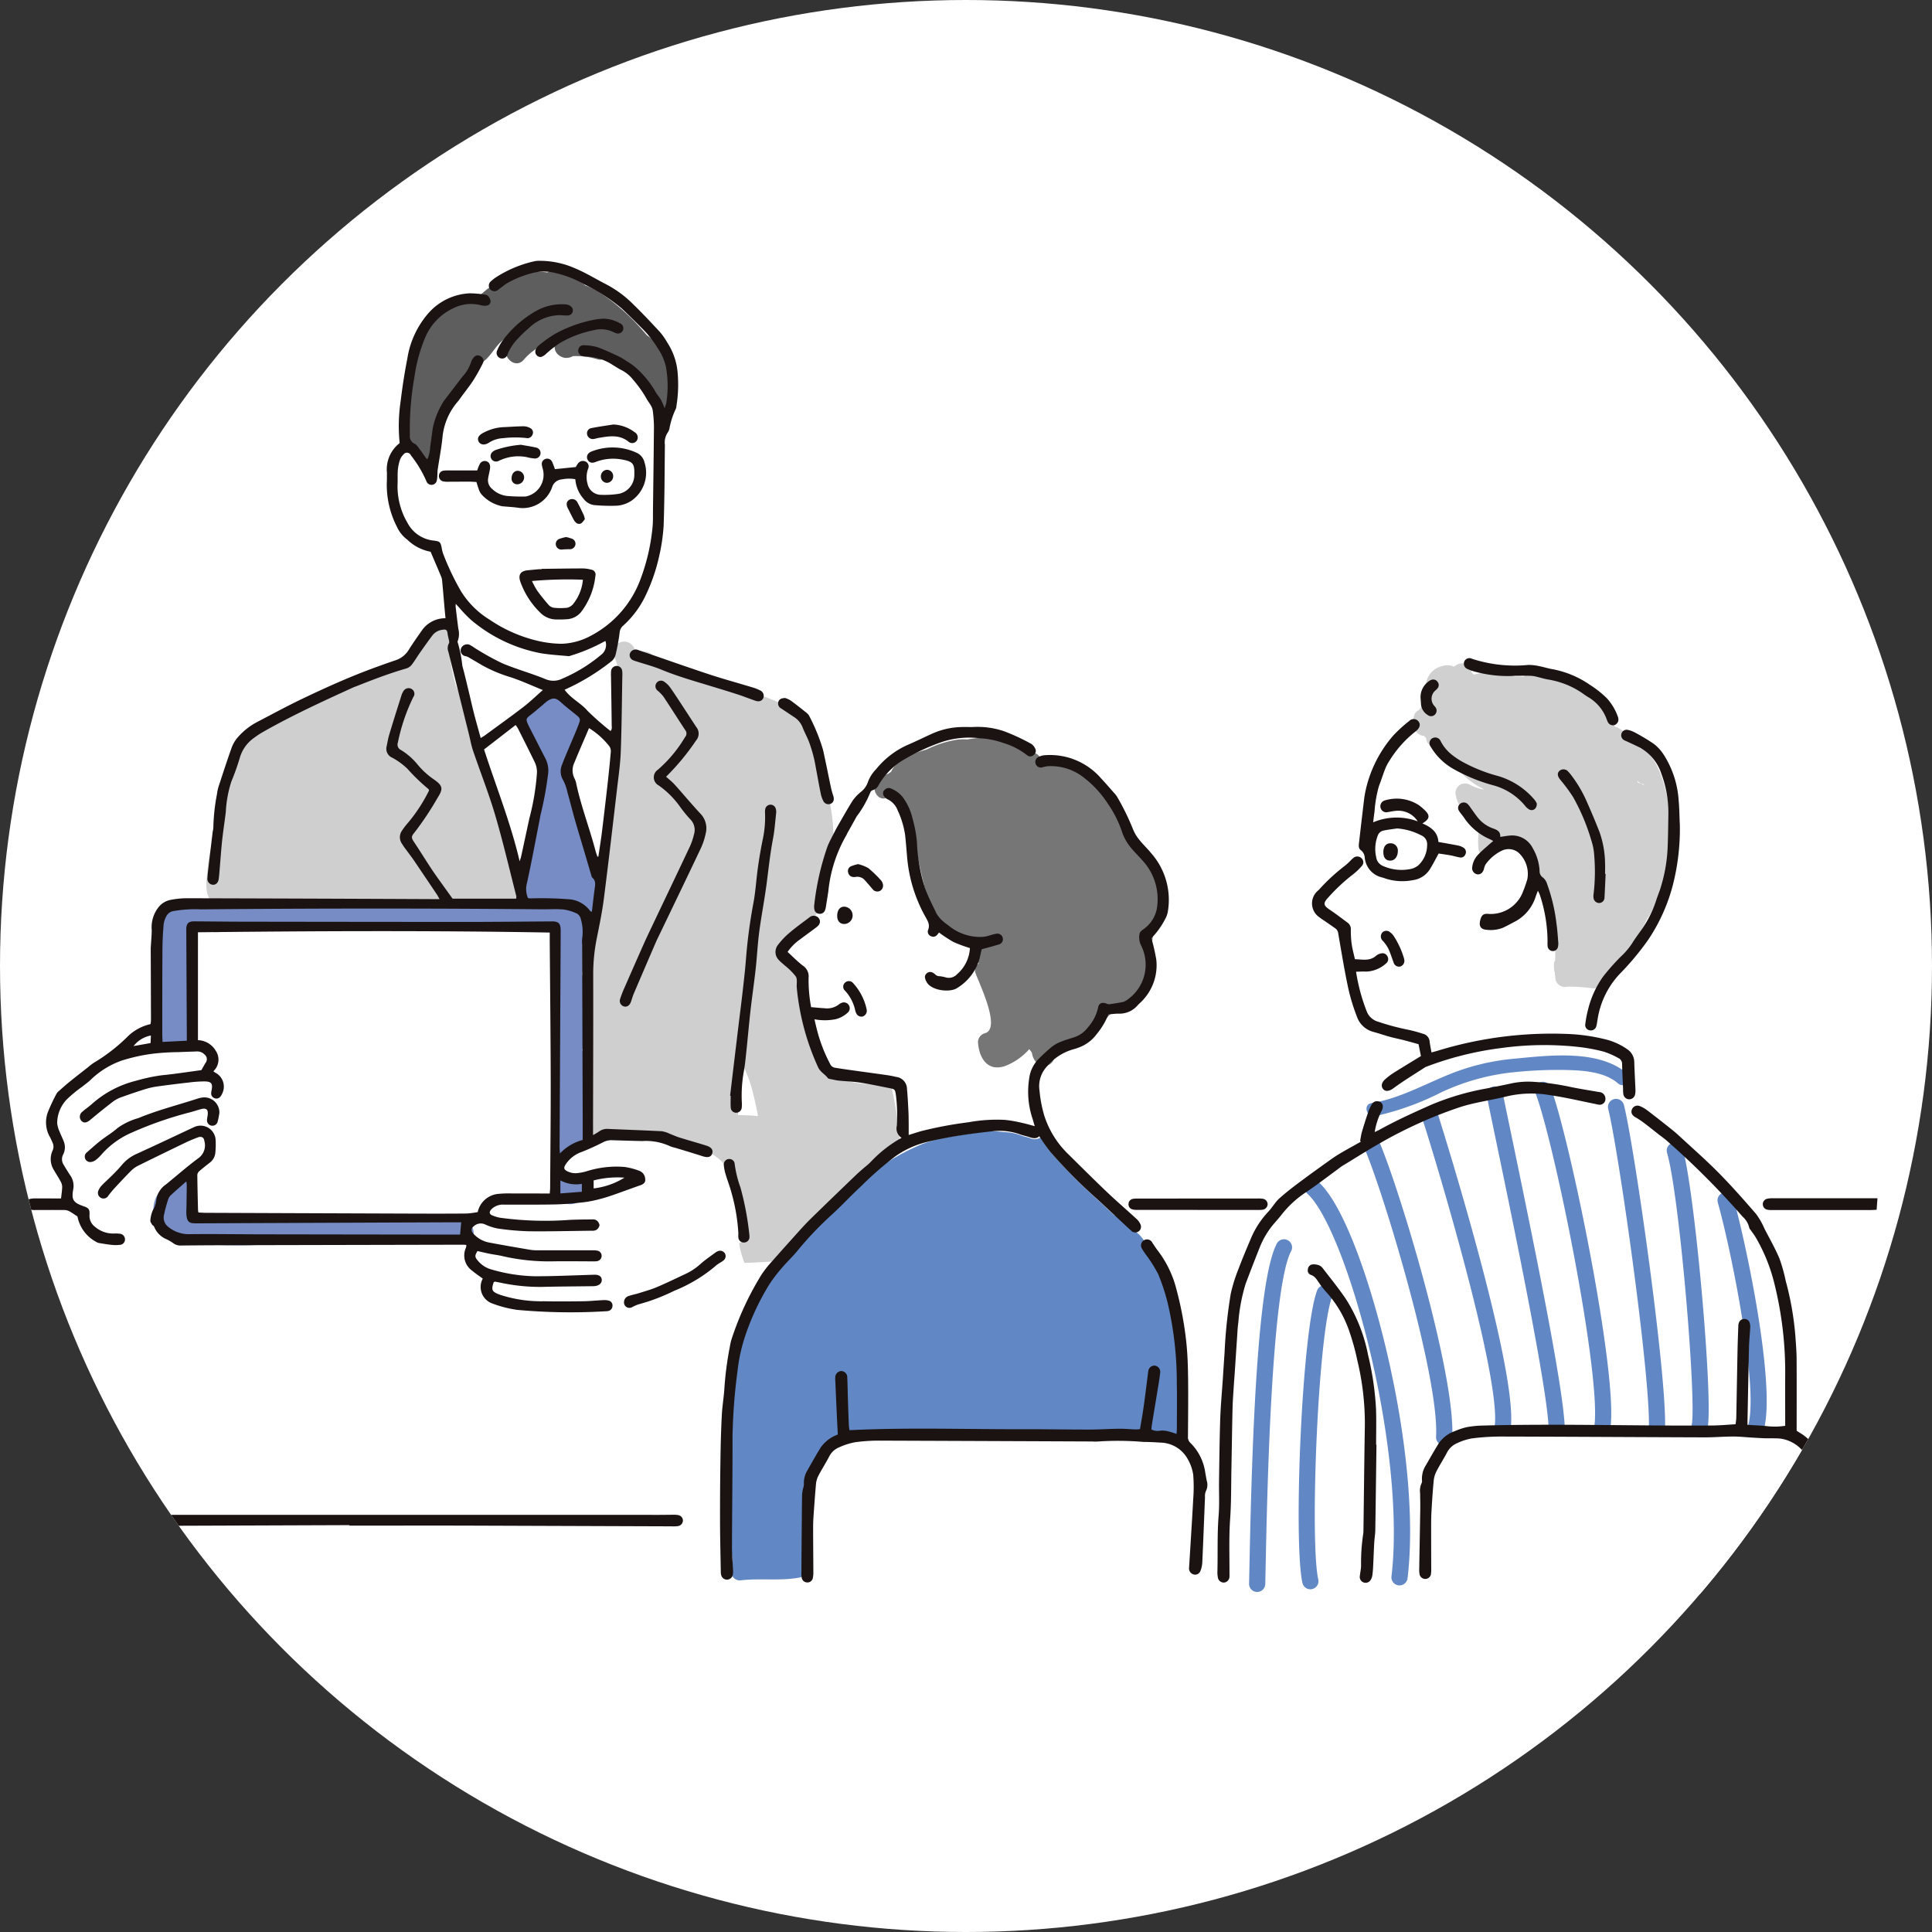 <svg xmlns="http://www.w3.org/2000/svg" xmlns:xlink="http://www.w3.org/1999/xlink" width="200" height="200" viewBox="0 0 200 200">
  <rect x="0" y="0" width="200" height="200" fill="#333333" stroke="none"/>
  <defs>
    <clipPath id="clip-path">
      <circle id="楕円形_2" data-name="楕円形 2" cx="100" cy="100" r="100" transform="translate(205 6215)" fill="#fff" stroke="#707070" stroke-width="1"/>
    </clipPath>
    <clipPath id="clip-path-2">
      <rect id="長方形_5365" data-name="長方形 5365" width="205.282" height="138.442" fill="none"/>
    </clipPath>
  </defs>
  <g id="img-soudan-section07-03" transform="translate(-205 -6215)">
    <circle id="楕円形_3" data-name="楕円形 3" cx="100" cy="100" r="100" transform="translate(205 6215)" fill="#fff"/>
    <g id="マスクグループ_1" data-name="マスクグループ 1" clip-path="url(#clip-path)">
      <g id="グループ_13927" data-name="グループ 13927" transform="translate(206.718 6242)">
        <g id="グループ_13926" data-name="グループ 13926" clip-path="url(#clip-path-2)">
          <path id="パス_497" data-name="パス 497" d="M955.191,404.784a16.253,16.253,0,0,0,.471-6.915,28.229,28.229,0,0,0-.732-3.886c.612-3.9-1.691-7.428-4.005-10.783a.743.743,0,0,0-.022-.869c-.483-.656-.919-1.346-1.374-2.015a.961.961,0,0,0-.092-.289c-2.28-4.656-7.155-6.871-10.969-10.071a12.457,12.457,0,0,0-.216-3.125v-.17a.833.833,0,0,0-.289-.662c-.061-.131-.126-.261-.2-.385a6.079,6.079,0,0,0-3.423-2.234,16.99,16.99,0,0,0,.031-3.12,20.45,20.45,0,0,0,6.065-16.919,14.48,14.48,0,0,0-4.184-8.267,23.424,23.424,0,0,0-7.411-5.314,11.625,11.625,0,0,0-7.1-.894,8.037,8.037,0,0,0-2.084.772.99.99,0,0,0-1.593-.693,15.977,15.977,0,0,0-3.535,3.96l-.026.02c-2.086,1.655-2.37,4.808-2.69,7.249a30.671,30.671,0,0,1-.63,3.805c-.006.021-.013.041-.018.061a.936.936,0,0,0-.575.378c-1.109,1.528-2.449,2.87-3.561,4.4a.908.908,0,0,0,.327,1.241,4.607,4.607,0,0,1,2.163,2.121,5.832,5.832,0,0,1,.332.965,13.145,13.145,0,0,0,.648,4.122c.013.036.029.071.045.1a25.827,25.827,0,0,0,.9,2.589.888.888,0,0,0-.013.874,3.192,3.192,0,0,0,1.99,1.56c.825.242,1.708.18,2.539.4,1.149.3,1.384,1.555,1.423,2.727-1.288.785-2.466,1.758-3.684,2.653a.866.866,0,0,0-1.521.339,30.529,30.529,0,0,1-1.718,5.882c-2.349,1.783-4.309,4.029-6.628,5.85a.907.907,0,0,0-1.266.016,23.584,23.584,0,0,0-4.22,8.689,40.383,40.383,0,0,0-1.043,9.534c-.035,3.217.151,6.46.2,9.694a1.165,1.165,0,0,0-.024.165c-.165,2.741-.432,5.491-.377,8.236-.064.457-.135.912-.219,1.367a.916.916,0,0,0,.351.918c.013.123.022.247.036.371a1,1,0,0,0,1.554.69.658.658,0,0,0,.369.184c8.686,1.215,17.428,0,26.13-.338,8.826-.341,17.566,1.039,26.368,1.359,1.711.063,3.423.06,5.135.06h.018a2.458,2.458,0,0,0,1.1-1.536c.017-4.115,1.909-12.678-2.748-14.87" transform="translate(-771.62 -282.747)" fill="#fff"/>
          <path id="パス_498" data-name="パス 498" d="M625.326,870.111a.8.8,0,0,0,.056-.626c-.624-1.838-2.689-2.461-4.417-2.761a35.963,35.963,0,0,0-7.615-.276c-2.3.1-4.592.311-6.89.443-1.846.106-3.7-.135-5.547-.214a42.584,42.584,0,0,0-7.734.239,13.627,13.627,0,0,0-2.878.665.947.947,0,0,0-.145-.018c-2.081-.088-2.984,2.057-3.368,3.759-.095.422-.17.849-.23,1.279a37.137,37.137,0,0,0-.451,8.438.912.912,0,0,0,1.148.874c.078-.029.158-.056.236-.081a.947.947,0,0,0,.781.533c12.206.831,24.445.219,36.654-.209a.921.921,0,0,0,.908-.908v-2.775a9.543,9.543,0,0,0,.652-6.309,5.762,5.762,0,0,0-1.159-2.053" transform="translate(-504.236 -745.389)" fill="#fff"/>
          <path id="パス_499" data-name="パス 499" d="M569.948,397a1.016,1.016,0,0,0,.168.451,7.5,7.5,0,0,0,1.773,3.96.949.949,0,0,0,.189.155.919.919,0,0,0,.422.288,14.175,14.175,0,0,0,3.918.418c1.148.062,2.092.173,2.613,1.285a10,10,0,0,1,.584,3.487c.06.884.082,1.8.222,2.681a.861.861,0,0,0-.045.261.831.831,0,0,0,.225.588c.006.024.011.049.018.073a.917.917,0,0,0,1.54.364l.641.082c.041.032.08.064.12.1a.806.806,0,0,0,.863.022,21.98,21.98,0,0,0,5.706.027,5.853,5.853,0,0,0,3.363-1.553,5.052,5.052,0,0,0,1.04-3.149c.383-3.149.575-6.125,1.131-9.275a46.174,46.174,0,0,0,1.063-8.946c-.1-5.67-1.79-12.023-6.319-15.781-2.166-1.8-5.3-3.238-8.168-2.65a5.046,5.046,0,0,0-2.381,1.258.87.87,0,0,0-.27.059,5.635,5.635,0,0,0-1.909,1.25.94.94,0,0,0-.377.24,12.033,12.033,0,0,0-1.4,1.649.789.789,0,0,0-.147.532,32.045,32.045,0,0,0-2.937,7.269,9.763,9.763,0,0,0-.359,1.214.9.9,0,0,0,.117.707,13.7,13.7,0,0,1-.567,1.515,8.262,8.262,0,0,1-1.336,2.074,3.224,3.224,0,0,0-1.406,1.163.938.938,0,0,0-1.155,1.24c-.156.623.342,1.334,1,1.158a12.329,12.329,0,0,0,1.651,1.655c.046,1.387.236,2.761.409,4.136" transform="translate(-487.659 -318.119)" fill="#fff"/>
          <path id="パス_500" data-name="パス 500" d="M98.036,115.883a4.878,4.878,0,0,1-1.839-3.932c.092-1.754,1.17-3.421,1.863-4.988a24.562,24.562,0,0,0,1.315-4.175A81.584,81.584,0,0,0,101,93.864a51.693,51.693,0,0,0,.427-9.69,17.667,17.667,0,0,0-2.04-7.989c-1.786-2.994-4.9-5.047-7.679-7.03A38.7,38.7,0,0,1,87.873,66.1c-1.081-1-2.071-2.322-1.283-3.822C87,61.5,87.666,60.9,88,60.095a18.225,18.225,0,0,0,2.347-7.28c.212-1.849.138-3.724.253-5.582.123-1.98.288-3.96.251-5.946-.1-5.433-3.061-11.174-8.754-12.378a10.961,10.961,0,0,0-7.916,1.482A12.931,12.931,0,0,0,69.349,35.9a.893.893,0,0,0-.753.616c-1.053,3.039-3.691,5.234-4.97,8.171a7.97,7.97,0,0,0-.524,4.909,9.356,9.356,0,0,0,2.558,4.312A13.57,13.57,0,0,1,68.4,57.264a11.9,11.9,0,0,1,.806,4.6c.047,2.779-1.32,4.888-3.345,6.664-1.07.94-2.234,1.768-3.371,2.624-1.324,1-2.578,2.061-3.825,3.153a47.046,47.046,0,0,0-7.862,8.26,20.63,20.63,0,0,0-2.387,4.652c-.471,1.271-.909,2.518-2.141,3.23a9.035,9.035,0,0,1-3.505.7,3.061,3.061,0,0,0-2.381,1.868c-1.645,3.445-.292,7.619-2.395,10.884a10.522,10.522,0,0,1-3.078,2.8,38.9,38.9,0,0,0-3.9,2.867,8.327,8.327,0,0,0-2.748,4.045,7.727,7.727,0,0,0,.381,4.234,30.469,30.469,0,0,0,1.757,4.517A5.737,5.737,0,0,0,32.36,124.5c1.317,1.595,3.864,1.551,5.751,1.487A65.665,65.665,0,0,0,46.215,125c3.005-.482,6.069-.674,9.172-.86a127.9,127.9,0,0,1,13.627-.162c.732.035,1.463.084,2.2.138l.029.119a.906.906,0,0,0-.338.948c.4,1.613.81,3.139,2.117,4.135-.288,1.66,1.208,2.694,2.81,3.061.015,0,.032.007.049.01a1.017,1.017,0,0,0,.476.339,14.066,14.066,0,0,0,5.435.593,32.614,32.614,0,0,0,7.053-1.131c4.188-1.126,9.1-3.156,11.377-7.1a6.973,6.973,0,0,0,.469-6.1,9.995,9.995,0,0,0-2.65-3.109" transform="translate(-24.187 -24.689)" fill="#fff"/>
          <path id="パス_501" data-name="パス 501" d="M133.834,682.363c-6.222-1.586-12.529-.516-18.819-.033a1.232,1.232,0,0,0-.257-.118c-2.567-.839-5.251.238-7.82-.419a1.038,1.038,0,0,0-1.11.352c-.005-1.207-.459-2.414-.2-3.6.247-1.141-1.5-1.627-1.75-.482-.008.036-.012.071-.019.107a2.87,2.87,0,0,0-1.14,5.191.936.936,0,0,0,.782.743c4.964,1.03,10,.588,15,.116,4.9-.464,9.916-.928,14.746.3a1.118,1.118,0,0,0,.594-2.155" transform="translate(-87.316 -582.808)" fill="#778cc5"/>
          <path id="パス_502" data-name="パス 502" d="M313.16,17.714c-.1-.23-.219-.456-.341-.678a4.592,4.592,0,0,0-1.966-2.771c-.241-.283-.485-.559-.73-.829a21.56,21.56,0,0,0-3.955-3.466,7.076,7.076,0,0,0-1.695-.872,7.821,7.821,0,0,0-3.1-1.449,1.051,1.051,0,0,0-.83.1,7.553,7.553,0,0,0-3.088.222,8.613,8.613,0,0,0-4.413,2.7,6.715,6.715,0,0,0-3.309.96,6.653,6.653,0,0,0-2.5,3.226c-1.06,2.6-1.053,5.478-1.743,8.175a1.064,1.064,0,0,0,.675,1.3,1.114,1.114,0,0,0,.6,2.057h.107c.012.06.024.121.035.181,0,.033.012.088.013.113.055,1.436,2.289,1.441,2.234,0a7.62,7.62,0,0,0-.412-2.076c.017-.027.034-.054.05-.083,1.262-2.342,2.943-4.645,3.991-7.146a1.212,1.212,0,0,0,.353-.036c1.492-.375,1.88-2.115,3.128-2.8l.018-.01.091-.03c.12-.043.244-.078.366-.114.277-.081.56-.145.842-.206l.023,0A7.042,7.042,0,0,0,296.52,15.2c-.928,1.09.645,2.679,1.58,1.58a5.589,5.589,0,0,1,3.015-1.836,1.28,1.28,0,0,0,.179.531,1.027,1.027,0,0,0,.323.746,1.348,1.348,0,0,0,.55.323.777.777,0,0,0,.38.048,1.292,1.292,0,0,0,.634-.181l.006,0a7.712,7.712,0,0,1,2.484.312.96.96,0,0,0,.937-.167,7.178,7.178,0,0,1,4.427,4.065,1.18,1.18,0,0,0,.236.4,1.193,1.193,0,0,0,.557,1.1,1.139,1.139,0,0,0,1.528-.4c.855-1.2.354-2.793-.2-4" transform="translate(-245.593 -6.545)" fill="#5f5e5e"/>
          <path id="パス_503" data-name="パス 503" d="M171.218,292.026a1.956,1.956,0,0,0-.527-1.738c-.042-.057-.079-.117-.117-.177a.921.921,0,0,0-.042-.4c-.253-.753-.526-1.5-.794-2.244a43.729,43.729,0,0,0-1.381-4.739.928.928,0,0,0-.34-.447,20.78,20.78,0,0,0-1.522-5.544,18.122,18.122,0,0,1-.747-4.378s.006-.007.006-.008,0,0-.006,0,0-.008,0-.013c.013-.02.024-.036.035-.056a1.061,1.061,0,0,0-.145-1.278,1.158,1.158,0,0,0-2.114.549,1.094,1.094,0,0,0-.091.155c-.168.184-.346.359-.521.535-.286.288-.563.58-.828.881l-.008.006c-.07.04-.14.08-.207.127a1.376,1.376,0,0,0-.49.586A11.048,11.048,0,0,0,158,275.03c-1.219.6-2.374,1.324-3.534,2.03a3.785,3.785,0,0,0-2.752.88,1.363,1.363,0,0,0-.5.674c-2.285.767-4.714,1.233-6.425,3.061a1.077,1.077,0,0,0-.31.722,1.163,1.163,0,0,0-.187.4c-.608,2.354-1.688,4.557-2.188,6.936a1.113,1.113,0,0,0-.173.034c-.539.148-.458.92-.235,1.487.145.369-.269.628-.145,1a1.162,1.162,0,0,0-.219.4,17.692,17.692,0,0,0-.581,3.314c-.121,1.06-.34,2.56.676,3.254a.958.958,0,0,0,1.407-.281c.022.279.041.56.058.84,10.181-.438,20.362-.012,30.543.01a40.6,40.6,0,0,0-2.215-7.769" transform="translate(-121.002 -232.723)" fill="#cfcfd0"/>
          <path id="パス_504" data-name="パス 504" d="M454.969,334.437c-.046-.916-.139-1.824-.26-2.7-.171-1.243-.4-2.475-.67-3.7-2.2-.023-4.436.134-5.992-1.13-2.793-2.234-2.933-6.424-3.491-10.194-.14-.838-1.815-1.536-1.676-2.234.279-1.536,2.234-2.514,3.212-3.77,1.677-2.157,1.095-5.341,2.218-7.878q-.119-.439-.237-.878A18.348,18.348,0,0,0,446.4,294.9q-.17-.4-.359-.8c-.061-.26-.126-.52-.19-.772a11.342,11.342,0,0,0-1.015-2.726,5.828,5.828,0,0,0-2.751-2.241,33.756,33.756,0,0,0-3.395-1.2c-1.054-.349-2.086-.74-3.156-1.047-2.042-.585-4.635-1.011-6.223-2.54a1.083,1.083,0,0,0-1.579.052c-.052-.149-.1-.3-.162-.447-.022-.053-.045-.106-.066-.159a1.142,1.142,0,0,0-1.374-.779,1.119,1.119,0,0,0-.781,1.374,11.741,11.741,0,0,1,.778,3.112c-.874,1.977-.158,4.415-.424,6.521a.84.84,0,0,0,.13.552c-.406,3.011-1.064,5.984-1.467,9-.538,4.023-1.018,8.021-1.841,12l0,.007c1.11,5.959.1,12.444.227,18.544.257.1.513.192.768.293q.286.113.574.233c2.039-.328,4.033-.982,6.217-.408,2.234.7,4.888,1.117,6.284,2.653,1.955,2.095,1.676,5.307,2.234,8.1-.174.083-.345.17-.515.26a10.166,10.166,0,0,0,.55,2.042q1.842-.053,3.679-.211c3.829-4.465,7.578-8.779,12.425-11.872M438.2,331.221c.024-1.764.316-3.516.429-5.274a12.025,12.025,0,0,1,1.145,3.093c.2.755.353,1.519.5,2.288-.688-.064-1.378-.094-2.07-.106" transform="translate(-363.521 -242.79)" fill="#cfcfd0"/>
          <path id="パス_505" data-name="パス 505" d="M145.8,357.061a24.515,24.515,0,0,0-.019-8.017s0-.008,0-.012a1.209,1.209,0,0,0,.042-.32v-2.3a1.115,1.115,0,0,0-.025-.236v-.01a4.628,4.628,0,0,0,.254-2.692,2.65,2.65,0,0,1,.591,1.468,43.07,43.07,0,0,0,.575-5.625,1.089,1.089,0,0,0-.1-.52,17.671,17.671,0,0,0-.895-4.62c-.558-1.91-1.255-3.778-1.975-5.631a1.457,1.457,0,0,0-.283-.46,1.029,1.029,0,0,0,.158-.4c.133-.743.348-1.464.537-2.191a.7.7,0,0,0,.37-.131c.742-.543,1.441-1.412.931-2.359a.815.815,0,0,0-.277-.3v-.15a1.128,1.128,0,0,0-1.117-1.117,1.08,1.08,0,0,0-.16.013,4.994,4.994,0,0,0-.99-1.139,1.143,1.143,0,0,0-1.58,0,15.7,15.7,0,0,0-1.439,1.21,1.027,1.027,0,0,0-.83,1.61,17.828,17.828,0,0,1,2.4,4.551,1.054,1.054,0,0,0,.114.233.931.931,0,0,0-.867,1.062,14.255,14.255,0,0,1-.746,4.975c-.479,1.718-1.084,3.4-1.728,5.062a1.1,1.1,0,0,0,.581,1.3,1.57,1.57,0,0,0,.09.264,7.084,7.084,0,0,1,.424,1.322c-4.914-.348-9.908.207-14.817.043-3.644-.122-7.253,0-10.892.209a35.627,35.627,0,0,1-4.9-.34,18,18,0,0,0-5.036.171.923.923,0,0,0-.531.315,9.2,9.2,0,0,0-1.057.064,1.125,1.125,0,0,0-.564,2.071c-.23,2.183-.549,4.35-.615,6.551a11.933,11.933,0,0,0,.548,4.789,1.089,1.089,0,0,0,1.05,1.39,1.236,1.236,0,0,0,.187-.015c.172.082.33-.208.536-.17.731.137,1.408.044,1.442-.723a27.536,27.536,0,0,0-.225-4.409,1.011,1.011,0,0,0,.529-.826c.143-1.191.282-2.642-.485-3.648a7.406,7.406,0,0,0-.1-2.794c1.051.076,2.1.217,3.148.227a1.074,1.074,0,0,0,1.042-.811c1.684.132,3.375.381,5.032.392,1.738.011,3.5-.2,5.235-.258,1.794-.057,3.589-.052,5.381.034,6.1.292,12.371-.782,18.411.394l.018,0v4.469q-.027.268-.05.537a1.026,1.026,0,0,0-.369.827c0,2.723-.009,5.452.209,8.169,0,.046.01.09.018.133-.423,1.71-.048,2.313-.177,4.058a77.223,77.223,0,0,0-.031,9.868c.028.25.2.021.37-.317a1.434,1.434,0,0,0,.636.488,1.735,1.735,0,0,0,2.025-.371,2.561,2.561,0,0,0,.493-1.7,5.859,5.859,0,0,1-2.174-.119,1.175,1.175,0,0,1-.7-1.815c.388-.776,1.494-1.073,2.432-1.445-.014-.177.406-.358.394-.535a5.96,5.96,0,0,1,0-1.769,1.884,1.884,0,0,0,0-.885c0-.969.047-1.638,0-2.607.48-.13.272-.865.339-1.371a15.669,15.669,0,0,0,.093-2.048,1.031,1.031,0,0,0-.878-1.057M144,342.479a1.189,1.189,0,0,0-.257-.08,31.485,31.485,0,0,0-3.258-.449,13.489,13.489,0,0,1,3.794.438,1.265,1.265,0,0,0-.279.091" transform="translate(-87.242 -275.31)" fill="#778cc5"/>
          <path id="パス_506" data-name="パス 506" d="M688.7,649.773h0" transform="translate(-592.524 -559.032)" fill="#6187c4"/>
          <path id="パス_507" data-name="パス 507" d="M573.6,671.241a37.476,37.476,0,0,0-.919-8.138,13.922,13.922,0,0,0-1.637-4.209.908.908,0,0,1-.559.419.984.984,0,0,1-1.2-.685,3.291,3.291,0,0,0-1.237-2.175.977.977,0,0,1,0-1.38,1,1,0,0,1,.162-.132c-.567-.519-1.128-1.045-1.692-1.567-.461-.431-.911-.872-1.385-1.291a53.181,53.181,0,0,1-4.633-4.7,16.722,16.722,0,0,1-1.106-1.578,1.194,1.194,0,0,1-1.131.045c-.288-.1-.6-.151-.88-.263a5.393,5.393,0,0,0-1.835-.351,8.53,8.53,0,0,0-3.02.107c-.853.113-1.7.248-2.551.388l-.342.056c-.259.042-.109,0-.064-.009l-.218.051a19.152,19.152,0,0,0-2.194.641,22.775,22.775,0,0,0-7.42,4.957c-1.133,1.054-2.126,2.235-3.287,3.264s-2.35,1.989-3.419,3.1a.855.855,0,0,0-.257.657,13.326,13.326,0,0,0-3.19,4.3,15.091,15.091,0,0,0-1.522,4.678,44.69,44.69,0,0,0-.54,4.89c-.009.2-.02.412-.026.637a.827.827,0,0,0-.414.752c-.007,5.225-.389,10.474.419,15.662v.819c-.033.106-.066.211-.107.315a.909.909,0,0,0,.875,1.149c2.08-.265,4.175.093,6.246-.312a.906.906,0,0,0,.666-.875,6.782,6.782,0,0,0-.172-1.777.88.88,0,0,0-.243-.406q.009-1.246.019-2.493c.008-.975.014-1.95.034-2.924a3.862,3.862,0,0,1,.1-.617,2.674,2.674,0,0,0,.09-.5,2.373,2.373,0,0,1,.327-1.318c.466-.815.925-1.632,1.4-2.433a3.175,3.175,0,0,1,1.24-1.087c.165-.092.338-.173.531-.271-.03-.663-.06-1.317-.09-1.968l.057.2a.942.942,0,0,0,.154.313v.749a.914.914,0,0,0,1.8.2c.41,0,.807,0,1.2-.005.628-.014,1.259-.075,1.891-.075q10.683.038,21.366.081c.935,0,1.874-.067,2.81-.078.573-.009,1.145.036,1.718.05a3.727,3.727,0,0,0,.38-.036c.125-.757.265-1.505.371-2.259.1-.718.193-1.436.284-2.155,0,.1.007.2.009.3a7,7,0,0,1-.422,3.051c-.427.907.676,1.717,1.308,1.245a1.118,1.118,0,0,0,.581-.022,1.4,1.4,0,0,1,.673.056c.313.073.617.184.969.29.017-.179.045-.324.045-.466,0-1.628.031-3.257-.008-4.882" transform="translate(-453.395 -555.044)" fill="#6187c4"/>
          <path id="パス_508" data-name="パス 508" d="M811.515,710.816q-.141-.186-.29-.371a4.81,4.81,0,0,0-.6-.747l-.016.023a10.053,10.053,0,0,0-2.074-1.785c-1-.62-1.908.95-.916,1.567a6.465,6.465,0,0,1,.962.762.782.782,0,0,0,.262.446,3.29,3.29,0,0,1,1.237,2.175.885.885,0,0,0,.594.648c-.527.854.653,1.955,1.4,1.133,1.085-1.2.274-2.763-.554-3.853" transform="translate(-694.47 -608.954)" fill="#6187c4"/>
          <path id="パス_509" data-name="パス 509" d="M664.158,366.131c-.986-1.748-1.933-3.539-2.963-5.259a11.7,11.7,0,0,0-3.86-4.064,5.175,5.175,0,0,0-2.125-.723c-.411-.047-1.93.282-1.964-.184a1.006,1.006,0,0,0-1.064-.938c-1.659-1.612-4.315-1.774-6.608-1.357a4.974,4.974,0,0,0-1.092.033,10.552,10.552,0,0,0-3.122,1.014c-1.536.408-3.078,1.011-3.659,2.29-.1.07-.2.143-.3.215a.852.852,0,0,0-.561.4c-.14.1-.279.2-.422.3-1.028.712-.05,2.408.989,1.687.126-.087.251-.176.377-.265,1.321.74,1.768,2.592,2.109,3.955.436,1.751.729,3.536,1.179,5.287a7.77,7.77,0,0,0,2.835,4.726,7.181,7.181,0,0,0,2.368.849c.2.047.447.081.7.115a.9.9,0,0,0-.288.69v1.536a.936.936,0,0,0,.078.366.824.824,0,0,0-.324,1.011c.363,1.047,2.681,5.742.964,6.2a.977.977,0,0,0-.718.944c.117,1.6.953,3.042,2.759,2.472a6.427,6.427,0,0,0,2.553-1.768c.084.121.173.24.271.358a1.826,1.826,0,0,0,.416.969c.737,1.006,2.435.031,1.687-.988a.259.259,0,0,1-.022-.028,6.328,6.328,0,0,0,2.8-.885c1.8-1.014,2.69-3.022,4.544-3.969a4.87,4.87,0,0,0,2.972-3.941c.075-.91.025-1.824.061-2.737a24.659,24.659,0,0,1,.684-3.195,7.711,7.711,0,0,0-1.246-5.1" transform="translate(-547.165 -304.058)" fill="#767676"/>
          <path id="パス_510" data-name="パス 510" d="M1061.75,312.224c-.367-1.6-.926-3.791-2.264-4.89a1.123,1.123,0,0,0-.54-.253c-.09-.1-.182-.189-.277-.281a.948.948,0,0,0-.16-.3,6.171,6.171,0,0,0-1.874-1.549,1.023,1.023,0,0,0-.317-.107c-1.308-3.1-5.533-4.908-8.574-5.437a1.039,1.039,0,0,0-.884.247c-.331-.016-.664-.026-1-.034a7.1,7.1,0,0,0-4.169-.182,1.055,1.055,0,0,0-.225-.222.99.99,0,0,0-1.46-.827c-.129.072-.252.149-.37.229a1.513,1.513,0,0,0-1.067-.1c-1.828.378-2.157,2.182-1.734,3.739a.886.886,0,0,0-.1.329,1.048,1.048,0,0,0-.7.516.9.9,0,0,0-.529.624,1.96,1.96,0,0,0,.238,1.591.929.929,0,0,0,.789.452,2.132,2.132,0,0,0,.23.221,1.008,1.008,0,0,0,.449.8c.871.624,1.782,1.249,2.728,1.823a.859.859,0,0,0,.134.619,7.621,7.621,0,0,0,2.5,1.977c.063.04.123.084.184.125a4.537,4.537,0,0,1-1.489-.507.987.987,0,0,0-1.436,1.1,4.234,4.234,0,0,0,2.34,2.947.022.022,0,0,0,0,.005.909.909,0,0,0,.078.462,9.413,9.413,0,0,0-.078,2.052c.083,1.251,2.039,1.259,1.955,0-.016-.245-.022-.485-.02-.721a.888.888,0,0,0,.307.011.944.944,0,0,0,.951.257c.256-.086.681-.331,1.091-.5a3.724,3.724,0,0,0,.664.2.933.933,0,0,0,.073.692,24.4,24.4,0,0,1,2.94,11.306.975.975,0,0,0,0,.21c0,.047,0,.093,0,.14v0a.9.9,0,0,0-.14.555c0,.076.013.151.021.226a.883.883,0,0,0,.059.458,5.426,5.426,0,0,1,.06.573,1,1,0,0,0,1.237.943,17.757,17.757,0,0,1,2.673.175.867.867,0,0,0,.877-.581,1.108,1.108,0,0,0,.487-.736.911.911,0,0,0,.555-.9,7.161,7.161,0,0,0,2.167-2.4l.086-.125a12.283,12.283,0,0,0,1.4-2.418c.007-.009.014-.016.021-.025a8.066,8.066,0,0,0,1.287-2.969,12.807,12.807,0,0,0,1.153-4.155c.01-.031.024-.059.032-.092a11.858,11.858,0,0,0-.361-5.277m-2.472-1.467c.015.037.028.075.043.112a2,2,0,0,0-.618-.259c-.025-.057-.051-.112-.081-.165,0-.015,0-.03,0-.045a1.109,1.109,0,0,0,.656.358" transform="translate(-890.852 -256.601)" fill="#d0d0d1"/>
          <path id="パス_511" data-name="パス 511" d="M1027.706,590.969c-2.93-2.564-8.1-1.914-11.653-1.575a23.467,23.467,0,0,0-6.855,1.647c-2.634,1.078-5.167,2.495-8.006,2.96-.887.146-.509,1.491.371,1.347a28.755,28.755,0,0,0,6.87-2.47,23.18,23.18,0,0,1,7-2.024,44.113,44.113,0,0,1,5.941-.286c1.745.046,3.968.181,5.349,1.389.675.59,1.666-.393.987-.987" transform="translate(-860.944 -506.803)" fill="#6187c4"/>
          <path id="パス_512" data-name="パス 512" d="M914.478,761.666h-.021a.838.838,0,0,1-.817-.858c.012-.515.026-1.18.042-1.969.276-13.567.85-29.609,2.853-33.277a.838.838,0,0,1,1.471.8c-2.064,3.779-2.5,25.4-2.648,32.508-.016.79-.03,1.458-.042,1.975a.838.838,0,0,1-.837.818" transform="translate(-786.054 -623.866)" fill="#6187c4"/>
          <path id="パス_513" data-name="パス 513" d="M951.61,790.828a.838.838,0,0,1-.817-.655c-.949-4.248-.07-26.134,1.524-30.29a.838.838,0,0,1,1.565.6c-1.5,3.91-2.334,25.382-1.453,29.324a.838.838,0,0,1-.635,1,.849.849,0,0,1-.183.02" transform="translate(-817.682 -653.306)" fill="#6187c4"/>
          <path id="パス_514" data-name="パス 514" d="M964.563,723.025a.8.8,0,0,1-.1-.006.838.838,0,0,1-.731-.932c.707-5.853-.138-14.616-2.26-23.443-1.913-7.956-4.508-14.456-6.459-16.177a.838.838,0,0,1,1.108-1.257c2.7,2.378,5.375,10.363,6.981,17.042,2.2,9.145,3.034,17.9,2.294,24.035a.838.838,0,0,1-.831.737" transform="translate(-821.404 -585.903)" fill="#6187c4"/>
          <path id="パス_515" data-name="パス 515" d="M1006.723,680.782h-.048a.838.838,0,0,1-.789-.884c.351-6.206-5.529-25.578-7.456-29.962a.838.838,0,0,1,1.534-.674c2.026,4.608,7.966,24.174,7.595,30.731a.838.838,0,0,1-.836.79" transform="translate(-858.943 -558.163)" fill="#6187c4"/>
          <path id="パス_516" data-name="パス 516" d="M1050.625,663.2c-.029,0-.057,0-.086,0a.838.838,0,0,1-.749-.919c.545-5.328-6.173-27.595-7.432-31.47a.838.838,0,1,1,1.594-.518c.082.253,8.156,25.786,7.5,32.158a.838.838,0,0,1-.833.753" transform="translate(-896.763 -541.772)" fill="#6187c4"/>
          <path id="パス_517" data-name="パス 517" d="M1097.034,648.071c-.014-.784,0,0-.021,0-.462-.034-.856.347-.822-.115.224-3.046-3.808-22.408-5.529-30.676-.376-1.808-.677-3.255-.858-4.152a.838.838,0,1,1,1.643-.33c.18.9.48,2.338.855,4.14,3.013,14.47,5.772,28.256,5.56,31.14-.033.44-.393-.007-.828-.007" transform="translate(-937.603 -526.644)" fill="#6187c4"/>
          <path id="パス_518" data-name="パス 518" d="M1132.547,645.271a.9.9,0,0,1-.106-.007.838.838,0,0,1-.726-.937c.3-2.327-.479-8.787-2.071-17.283-1.4-7.468-3.1-14.651-4.036-17.079a.838.838,0,1,1,1.563-.6c1.921,4.967,6.946,29.345,6.207,35.178a.838.838,0,0,1-.83.733" transform="translate(-968.373 -523.805)" fill="#6187c4"/>
          <path id="パス_519" data-name="パス 519" d="M1184.645,655.912c-.042,0,0,0-.043-.007-.457-.07-.837.2-.767-.261.227-1.481-.336-7.765-1.469-16.4-.984-7.5-2.171-14.988-2.7-17.06a.838.838,0,0,1,1.623-.417c1.108,4.306,4.793,30.3,4.207,34.131-.064.415-.44.014-.847.014" transform="translate(-1014.905 -534.399)" fill="#6187c4"/>
          <path id="パス_520" data-name="パス 520" d="M1226.7,683.975a.848.848,0,0,1-.172-.018.838.838,0,0,1-.649-.992c.506-2.422-1.24-23.589-2.546-28.132a.838.838,0,1,1,1.61-.463c1.26,4.382,3.186,26.018,2.576,28.937a.838.838,0,0,1-.819.667" transform="translate(-1052.471 -562.468)" fill="#6187c4"/>
          <path id="パス_521" data-name="パス 521" d="M1264.931,715.727a.839.839,0,0,1-.812-1.046c1.035-4.039-1.746-17.928-3.16-22.965a.838.838,0,1,1,1.613-.453c1.38,4.917,4.35,19.227,3.17,23.834a.839.839,0,0,1-.811.63" transform="translate(-1084.844 -594.204)" fill="#6187c4"/>
          <path id="パス_522" data-name="パス 522" d="M53.615,102.491c-.316.493-.309.641.068,1.066a2.8,2.8,0,0,0,1.394.868,17.217,17.217,0,0,0,4.471.694c2.047,0,4.094-.1,6.141-.158.455-.014.738.15.775.492s-.219.6-.641.674a1.877,1.877,0,0,1-.286.02c-1.78.024-3.561.03-5.34.075a19.625,19.625,0,0,1-4.273-.449c-.187-.037-.375-.069-.543-.1-.051.04-.1.057-.107.086-.276.82-.161.972.676,1.282a13.683,13.683,0,0,0,4.522.665c1.359.03,2.719.016,4.079,0,.688-.01,1.375-.084,2.063-.116a1.821,1.821,0,0,1,.566.049.512.512,0,0,1,.395.563.542.542,0,0,1-.46.517.878.878,0,0,1-.171.019,60.742,60.742,0,0,1-9.233-.139,12.083,12.083,0,0,1-2.549-.651,1.814,1.814,0,0,1-1.013-2.585c-.367-.273-.752-.523-1.1-.821a1.926,1.926,0,0,1-.652-2.358,1.228,1.228,0,0,0,.054-.221c0-.017-.009-.037-.023-.091-.1-.006-.2-.019-.309-.019q-12.093.025-24.187.052-2.5.006-5,.03a1.243,1.243,0,0,1-.807-.225,4.191,4.191,0,0,0-.69-.411A2.364,2.364,0,0,1,20.13,100c-.036-.1-.172-.154-.229-.249-.076-.127-.183-.282-.164-.408a3.132,3.132,0,0,1,.276-1.1,2.184,2.184,0,0,0,.332-.959,2.3,2.3,0,0,1,1-1.665c1.143-.929,2.251-1.906,3.436-2.779a1.624,1.624,0,0,0,.543-1.733c-.037-.369-.308-.5-.671-.363-.447.168-.89.352-1.321.559-1.655.8-3.308,1.6-4.952,2.418a2.855,2.855,0,0,0-.717.559c-.553.557-1.089,1.13-1.621,1.706-.232.251-.448.518-.656.789a.565.565,0,0,1-.741.241.578.578,0,0,1-.3-.729,1.668,1.668,0,0,1,.363-.572c.371-.387.776-.74,1.154-1.12.323-.326.64-.659.936-1.009A4.173,4.173,0,0,1,18.3,92.456c1.9-.861,3.781-1.758,5.67-2.641q.13-.061.261-.119a1.561,1.561,0,0,1,2.264,1.351,8.743,8.743,0,0,1-.028,1.262,1.458,1.458,0,0,1-.6,1.067c-.36.286-.724.567-1.069.87a.577.577,0,0,0-.2.373c.012,1.225.045,2.449.074,3.674a1.6,1.6,0,0,0,.046.225c.231.011.472.033.714.034q10.83.043,21.659.081c1.8.006,3.6.008,5.4-.009a8.764,8.764,0,0,0,1.134-.15,2.4,2.4,0,0,1,2.208-1.889,10.893,10.893,0,0,1,1.262-.04c1.111,0,2.221,0,3.332.008h.654c.017-.239.041-.424.042-.61.023-3.715.066-7.43.058-11.145-.011-4.768-.063-9.537-.1-14.305,0-.3,0-.605,0-.955-12.161-.216-24.253-.161-36.417-.029V80.678A2.222,2.222,0,0,1,26.521,81.8a1.625,1.625,0,0,1-.26,2.09,1.848,1.848,0,0,0,.167.136,1.623,1.623,0,0,1,.737,2.2,1.036,1.036,0,0,1-.214.334.5.5,0,0,1-.581.119.512.512,0,0,1-.337-.488,1.279,1.279,0,0,1,.034-.284c.15-.737.006-.951-.741-.958a13.235,13.235,0,0,0-1.6.112c-1.1.125-2.2.259-3.3.413a7.783,7.783,0,0,0-1.226.277q-1.178.365-2.339.787a3.458,3.458,0,0,0-.923.45c-.823.624-1.624,1.277-2.417,1.939-.357.3-.652.366-.9.127a.644.644,0,0,1,.073-.965c.3-.271.64-.489.939-.755a10.743,10.743,0,0,1,4.611-2.451,18.336,18.336,0,0,1,2.685-.572c1.37-.133,2.732-.35,4.09-.531.146-.256.281-.5.426-.745a.607.607,0,0,0-.094-.866,1.037,1.037,0,0,0-.773-.324c-.649.027-1.3.042-1.948.073a23.975,23.975,0,0,0-2.519.149,18.23,18.23,0,0,0-3.356.73,8.92,8.92,0,0,0-3.2,1.987c-.274.264-.591.483-.889.723a13.412,13.412,0,0,0-1.534,1.26A3.554,3.554,0,0,0,10.093,89.3a2.857,2.857,0,0,0,.257.87c.128.339.3.661.424,1a1.618,1.618,0,0,1-.06,1.337,1.057,1.057,0,0,0,.059,1.093c.217.361.435.722.67,1.071a1.916,1.916,0,0,1,.306,1.475c-.187,1.042.006,1.347,1.031,1.707.63.221.687.336.655,1A1.409,1.409,0,0,0,14,99.994a2.885,2.885,0,0,0,2,.7,3.542,3.542,0,0,1,.573.021.584.584,0,0,1,.537.576.56.56,0,0,1-.528.578,3.869,3.869,0,0,1-.858,0c-.437-.045-.872-.118-1.3-.192a.807.807,0,0,1-.316-.13,3.788,3.788,0,0,1-1.917-2.62c-.316-.2-.594-.41-.9-.566a1.252,1.252,0,0,0-.547-.1c-.977-.008-1.953,0-2.93,0a1.953,1.953,0,0,1-.567-.055.566.566,0,0,1,.04-1.094A2.326,2.326,0,0,1,7.8,97.06c.709,0,1.417,0,2.126.006h.566c.047-.455.116-.851.117-1.247a1.3,1.3,0,0,0-.2-.583c-.21-.387-.455-.754-.673-1.136a2.111,2.111,0,0,1-.123-1.984.958.958,0,0,0,0-.828c-.086-.192-.165-.388-.267-.572a3.046,3.046,0,0,1-.21-2.608,19.478,19.478,0,0,1,.876-1.865.908.908,0,0,1,.217-.265c.381-.337.761-.678,1.156-1,.638-.517,1.289-1.018,1.935-1.525a4.468,4.468,0,0,1,.643-.481,18.15,18.15,0,0,0,3.461-2.706,4.92,4.92,0,0,1,2.331-1.25,3.938,3.938,0,0,0,.046-.437q-.01-3.677-.026-7.354c0-.19.022-.38.032-.57.026-.456.074-.913.072-1.369a3.35,3.35,0,0,1,.733-2.407,2.1,2.1,0,0,1,1.209-.721,9.276,9.276,0,0,1,1.586-.172q12.783.033,25.565.091h.7c-.112-.2-.175-.333-.255-.452q-1.183-1.763-2.373-3.522c-.258-.379-.542-.742-.811-1.114a7.639,7.639,0,0,1-.46-.659,1.172,1.172,0,0,1,.02-1.351,7.306,7.306,0,0,1,.627-.817,16.638,16.638,0,0,0,2.17-3.336c-.031-.072-.036-.119-.062-.139a20.282,20.282,0,0,1-2.186-2.109,7.17,7.17,0,0,0-1.567-1.141,1,1,0,0,1-.579-1.173c.084-.412.154-.83.275-1.232.4-1.337.824-2.669,1.245-4a1.93,1.93,0,0,1,.24-.518.617.617,0,0,1,.862-.168.567.567,0,0,1,.142.81,19.424,19.424,0,0,0-1.6,4.715.613.613,0,0,0,.311.765,6.741,6.741,0,0,1,1.76,1.549,8.173,8.173,0,0,0,1.656,1.5c.934.66.99.958.364,1.939A31.291,31.291,0,0,1,47.1,59.155c-.4.474-.356.583,0,1.113.477.716.932,1.447,1.4,2.169.25.385.5.77.767,1.144.574.812,1.157,1.617,1.753,2.448H57.6a.892.892,0,0,0,.023-.253c-.719-2.8-1.371-5.614-2.187-8.383-.664-2.254-1.536-4.447-2.292-6.674-.19-.559-.29-1.148-.433-1.723q-1.06-4.26-2.122-8.52a1.054,1.054,0,0,1,.058-.886.4.4,0,0,0,.01-.257c-.043-.24-.117-.475-.147-.716-.052-.409-.149-.493-.562-.418a1.522,1.522,0,0,0-.985.544c-.461.608-.9,1.233-1.34,1.858-.285.406-.534.839-.839,1.228a1.153,1.153,0,0,1-.554.371c-1.732.5-3.41,1.141-5.081,1.807-.142.057-.289.1-.428.165-3.134,1.431-6.266,2.866-9.265,4.568a8.958,8.958,0,0,0-1.007.66,3.792,3.792,0,0,0-1.442,2.013,24.878,24.878,0,0,1-.883,2.488,12.068,12.068,0,0,0-.576,3.15c-.12.985-.272,1.966-.38,2.952-.1.93-.162,1.865-.242,2.8-.034.4-.057.8-.114,1.2s-.32.624-.646.585a.616.616,0,0,1-.518-.712c.017-.344.058-.686.1-1.028q.218-1.879.443-3.758a2.2,2.2,0,0,0,.065-.395,20.411,20.411,0,0,1,.374-3.469,4.757,4.757,0,0,1,.235-1c.422-1.291.843-2.583,1.3-3.861a3.428,3.428,0,0,1,.61-1.023,6.924,6.924,0,0,1,2.116-1.651c1.46-.761,2.906-1.549,4.389-2.262,1.689-.812,3.4-1.6,5.125-2.316,1.552-.647,3.136-1.224,4.729-1.766a2.51,2.51,0,0,0,1.378-1.119c.409-.646.845-1.276,1.289-1.9A2.946,2.946,0,0,1,50.289,37c-.05-.552-.1-1.058-.142-1.563-.069-.781-.133-1.563-.208-2.343a1.539,1.539,0,0,0-.113-.438c-.347-.829-.7-1.654-1.08-2.54a4.666,4.666,0,0,1-2.4-1.239,3.4,3.4,0,0,1-1.075-1.322,9.559,9.559,0,0,1-1.06-4.534c.023-.363.01-.728.016-1.091a3.433,3.433,0,0,1,1.318-3.06,17.454,17.454,0,0,1,.1-4.33c.18-1.479.407-2.956.694-4.418a9.333,9.333,0,0,1,2.129-4.639A6.073,6.073,0,0,1,52.78,3.365a10.317,10.317,0,0,1,1.537.128.6.6,0,0,1,.368.137,1.049,1.049,0,0,1,.271.526.455.455,0,0,1-.407.484,1.351,1.351,0,0,1-.56-.033,4.084,4.084,0,0,0-2.8.257A5.889,5.889,0,0,0,48.2,7.908a16.431,16.431,0,0,0-1.129,4.139,30.437,30.437,0,0,0-.468,6,.842.842,0,0,0,.48.885c.237.111.4.4.572.625.211.272.4.562.6.841a1.408,1.408,0,0,0,.155.15,3.126,3.126,0,0,0,.284-1.2c.1-.68.185-1.363.282-2.044a8.33,8.33,0,0,1,.937-2.454,3.328,3.328,0,0,1,.347-.525c.425-.564.857-1.123,1.287-1.684.2-.258.387-.524.6-.769a3.953,3.953,0,0,0,.79-1.385,1.38,1.38,0,0,1,.354-.566.518.518,0,0,1,.69,0,.5.5,0,0,1,.185.662,19.456,19.456,0,0,1-.972,1.751c-.383.594-.828,1.148-1.247,1.718-.136.185-.263.379-.413.552a6.6,6.6,0,0,0-1.564,3.742c-.117,1.1-.328,2.19-.49,3.285-.03.207-.02.419-.035.629a2.778,2.778,0,0,1-.06.51.559.559,0,0,1-1.071.045A12.073,12.073,0,0,0,46.7,20.129a.437.437,0,0,0-.763-.076,1.486,1.486,0,0,0-.368.569,4.722,4.722,0,0,0-.215,1.062c-.039.5,0,1-.029,1.493a7.448,7.448,0,0,0,1.029,3.948,3.456,3.456,0,0,0,2.693,1.835c.666.084.722.13.853.777a3.148,3.148,0,0,0,.155.61,26.941,26.941,0,0,0,1.852,3.882,9.038,9.038,0,0,0,2.953,2.922,14.864,14.864,0,0,0,4.962,2.187,11.314,11.314,0,0,0,2.5.306,6.818,6.818,0,0,0,3.071-.861A10.845,10.845,0,0,0,70.461,33a20.908,20.908,0,0,0,1.265-5.461c.057-.608.035-1.224.043-1.837.036-2.852.076-5.7.1-8.556a13.811,13.811,0,0,0-.126-1.657,1.466,1.466,0,0,0-.2-.523c-.14-.249-.331-.471-.459-.725a12.067,12.067,0,0,0-1.357-1.912,3.642,3.642,0,0,0-1.279-1.046c-.274-.135-.526-.313-.792-.465A5.358,5.358,0,0,0,64.8,9.9a1.024,1.024,0,0,1-.339-.047.572.572,0,0,1-.424-.658.535.535,0,0,1,.576-.454,5.313,5.313,0,0,1,1.36.188c.737.254,1.446.595,2.157.922a6.107,6.107,0,0,1,.892.52,6.862,6.862,0,0,1,1.232.926,10.31,10.31,0,0,1,1.736,2.191c.163.319.422.588.6.9a8.785,8.785,0,0,1,.386.875c.082-.269.15-.434.181-.606a11.292,11.292,0,0,0-.054-3.715,5.645,5.645,0,0,0-.864-1.925,10.928,10.928,0,0,0-1.761-2.183q-.968-.98-1.97-1.927a18.9,18.9,0,0,0-3.91-2.5,10.567,10.567,0,0,0-2.923-1.141,4.821,4.821,0,0,0-2.657.075,10.367,10.367,0,0,0-2.373.991c-.3.2-.585.429-.875.646a.6.6,0,0,1-.832,0,.58.58,0,0,1,.065-.865,3.907,3.907,0,0,1,.541-.424A12.308,12.308,0,0,1,59.441.057,2.129,2.129,0,0,1,59.953,0a9.023,9.023,0,0,1,3.57.7c1.218.49,2.314,1.18,3.469,1.77a11.4,11.4,0,0,1,2.753,2.053c.945.921,1.85,1.883,2.746,2.852a6.953,6.953,0,0,1,.754,1.081,6.7,6.7,0,0,1,1.087,3.278A13.65,13.65,0,0,1,74.2,15a1.078,1.078,0,0,1-.071.334,7.952,7.952,0,0,0-.653,2.01,1.118,1.118,0,0,1-.175.422,1.871,1.871,0,0,0-.3,1.3c-.032,2.795-.031,5.591-.131,8.383a19.453,19.453,0,0,1-.485,3.229,18.547,18.547,0,0,1-1.347,3.9A9.941,9.941,0,0,1,68.7,37.752a1.063,1.063,0,0,0-.388.764,19.637,19.637,0,0,1-.412,2.251,1.3,1.3,0,0,1-.542.775A22.543,22.543,0,0,1,62.621,44.4c.65.921,1.686,1.374,2.368,2.181a28.8,28.8,0,0,0,2.383,2.095c.184-.195.125-.412.123-.6-.018-1.685-.047-3.37-.072-5.055a3.676,3.676,0,0,1,.006-.516.587.587,0,0,1,.6-.568.576.576,0,0,1,.555.554,2.43,2.43,0,0,1,.013.4c-.049,2.642-.065,5.285-.163,7.925-.047,1.278-.234,2.551-.383,3.824-.445,3.8-.883,7.6-1.368,11.4-.172,1.345-.448,2.679-.715,4.01a18.743,18.743,0,0,0-.388,3.759c.013,5.3-.009,10.609-.017,15.914,0,.225,0,.449,0,.781a6.519,6.519,0,0,0,.6-.356,1.418,1.418,0,0,1,.968-.281c1.853.081,3.706.144,5.558.239a2.932,2.932,0,0,1,.806.26c.357.132.7.3,1.066.408.912.285,1.835.536,2.746.826.523.166.713.464.591.819-.131.38-.471.446-1.016.267-.925-.3-1.861-.576-2.792-.861a3.134,3.134,0,0,1-.6-.189,5.946,5.946,0,0,0-2.843-.513c-1.051-.025-2.1-.052-3.153-.089a1.83,1.83,0,0,0-.924.231c-.715.362-1.446.7-2.193.99a3.267,3.267,0,0,0-1.644,1.28c-.215.334-.208.52.141.7a1.874,1.874,0,0,0,.871.217,4.936,4.936,0,0,0,1.235-.228,10.188,10.188,0,0,1,3.858-.419,7.039,7.039,0,0,1,1.546.41.936.936,0,0,1,.579.857c.045.31-.157.509-.476.619-.937.323-1.865.673-2.8,1-.467.162-.939.315-1.419.435a12.318,12.318,0,0,1-1.631.328c-.988.108-1.981.206-2.974.228-1.761.039-3.523.015-5.285.023a1.731,1.731,0,0,0-1.14.311,1.579,1.579,0,0,0-.253.233c-.181.228-.145.443.118.555a3.721,3.721,0,0,0,.82.254,34.428,34.428,0,0,0,7.275.221c.765-.033,1.531-.039,2.3-.044a.7.7,0,0,1,.437.1.8.8,0,0,1,.3.5.757.757,0,0,1-.323.483.923.923,0,0,1-.5.086c-2.182.027-4.364.082-6.544.057a27.4,27.4,0,0,1-3.2-.289,5.513,5.513,0,0,1-1.25-.406,1.074,1.074,0,0,0-1.13.113c-.36.277-.394.535-.082.864a2.915,2.915,0,0,0,1.579.88c1.427.272,2.86.516,4.293.76a4.82,4.82,0,0,0,.8.048c1.857,0,3.715,0,5.573,0a2.388,2.388,0,0,1,.569.04.537.537,0,0,1,.433.54.558.558,0,0,1-.492.548,2.738,2.738,0,0,1-.458.017c-1.379,0-2.758-.026-4.136,0a21.471,21.471,0,0,1-5.291-.568c-.391-.091-.793-.132-1.187-.211-.424-.085-.844-.188-1.279-.286m-30.1-21.759c0-.272,0-.479,0-.686q-.027-5.429-.055-10.857c0-.6.225-.836.827-.831,1.666.011,3.332.032,5,.035q11.4.018,22.806.025c3.083,0,6.165-.034,9.248-.054.637,0,.858.207.876.851.006.21,0,.421,0,.632Q62.157,80.79,62.1,91.733c0,.183.018.365.035.675a5.038,5.038,0,0,1,2.359-1.4c0-.724,0-1.394,0-2.063q-.03-9.105-.061-18.21a2.936,2.936,0,0,1,.011-.631,4.649,4.649,0,0,0-.136-1.928.9.9,0,0,0-.389-.588,4.557,4.557,0,0,0-1.408-.433c-.72-.072-1.452-.017-2.179-.024Q42.662,66.974,25,67.138a13.186,13.186,0,0,0-2.8.166,1.01,1.01,0,0,0-.754.45,2.464,2.464,0,0,0-.33.9c-.078.875-.122,1.756-.128,2.634-.019,2.911-.015,5.821-.018,8.732,0,.261.019.521.031.841l2.517-.127M65.411,67.411a2.291,2.291,0,0,0,.057-.233c.087-.721.163-1.444.261-2.164.057-.419.146-.829-.239-1.158a.557.557,0,0,1-.111-.261c-.272-.916-.54-1.834-.811-2.75-.3-1.008-.607-2.012-.894-3.022-.266-.938-.5-1.886-.766-2.824a4.729,4.729,0,0,0-.441-1.238,1.749,1.749,0,0,1-.093-1.645c.188-.521.413-1.029.626-1.54.338-.812.7-1.617,1.016-2.435.292-.746.274-.751-.334-1.244-.475-.386-.965-.756-1.414-1.17-.533-.492-.84-.547-1.449-.144a5.206,5.206,0,0,0-.438.37c-.425.355-.841.722-1.28,1.059-.475.364-.509.437-.261.994.078.175.169.343.257.513q.731,1.431,1.464,2.861a2.809,2.809,0,0,1,.328,1.907,35.855,35.855,0,0,1-.729,3.942c-.055.182-.074.375-.111.563-.433,2.194-.839,4.395-1.316,6.58a2.355,2.355,0,0,0,.1,1.6c.081.011.156.028.23.032a35.306,35.306,0,0,1,3.886.082,2.973,2.973,0,0,1,2.3,1.195.84.84,0,0,0,.161.13M60.366,44.434c-1.169-.472-2.225-.961-3.323-1.324a14.723,14.723,0,0,1-2.953-1.237c-.427-.254-.856-.506-1.287-.754a1.31,1.31,0,0,0-.408-.188.593.593,0,0,1-.5-.8.685.685,0,0,1,.9-.377,4.643,4.643,0,0,1,.53.331,27.95,27.95,0,0,0,2.851,1.582c1.459.615,3,1.033,4.465,1.637a2.066,2.066,0,0,0,1.75-.055c.193-.084.387-.166.575-.259a15.972,15.972,0,0,0,3.377-2.157,1.317,1.317,0,0,0,.513-1.461.348.348,0,0,0-.108.027,18.243,18.243,0,0,1-3.523,1.482.507.507,0,0,1-.222.042c-.909-.087-1.825-.138-2.726-.279a15.651,15.651,0,0,1-7.335-3.464A13.234,13.234,0,0,1,51.709,35.9c-.1-.105-.2-.214-.354-.388a2.205,2.205,0,0,0-.017.3c.091.759.18,1.519.28,2.278a2.118,2.118,0,0,1-.087,1.336,12.9,12.9,0,0,1,.5,2.5c.235.827.424,1.667.627,2.5.2.817.378,1.64.587,2.454s.45,1.649.69,2.523c.172-.108.3-.179.419-.265,1.342-.985,2.7-1.953,4.016-2.966.676-.519,1.288-1.119,2-1.74m-8.455,55.1h-.724q-13.3.052-26.592.109c-.747,0-1.127,0-1.14-1.147,0-.191.013-.383.016-.574.011-.727.023-1.455.03-2.182,0-.121-.022-.243-.041-.44-.591.522-1.126.978-1.638,1.46a1.15,1.15,0,0,0-.272.491,14.645,14.645,0,0,0-.4,1.494,1.2,1.2,0,0,0,.362,1.2,3.347,3.347,0,0,0,2.145.821c2.488-.033,4.978.009,7.466.013q9.994.017,19.987.028h.685l.118-1.276m6.051-37.359c.05-.162.112-.321.148-.487.289-1.326.572-2.654.859-3.98a25.048,25.048,0,0,0,.781-4.689,2.324,2.324,0,0,0-.222-1.1c-.566-1.171-1.154-2.33-1.738-3.492a4.009,4.009,0,0,0-.246-.368l-3.269,2.53c1.26,3.884,2.767,7.634,3.687,11.585m8.049-.48.1-.025c.126-.865.268-1.728.375-2.595q.3-2.449.575-4.9c.124-1.1.237-2.206.333-3.31a.887.887,0,0,0-.134-.583,7.976,7.976,0,0,0-2.118-1.9c-.512,1.2-1.026,2.37-1.509,3.553a1.863,1.863,0,0,0,.026,1.7,1.961,1.961,0,0,1,.171.546c.511,2.358,1.384,4.613,1.994,6.943.05.192.125.378.189.567M62.183,95.193v1.352l2.222-.172v-.821a3.4,3.4,0,0,1-2.222-.359m3.443.831a7.651,7.651,0,0,0,3.188-1.113,9.9,9.9,0,0,0-3.188.286ZM18,81.29l1.758-.312.035-.781A2.93,2.93,0,0,0,18,81.29" transform="translate(-5.89 -0.001)" fill="#1a1311" fill-rule="evenodd"/>
          <path id="パス_523" data-name="パス 523" d="M528.468,386.783c.549.5,1.028.995,1.568,1.41a1.322,1.322,0,0,1,.605,1.261,14.916,14.916,0,0,0,.262,3.044c.5.041.944.089,1.392.113a2,2,0,0,0,1.51-.417.756.756,0,0,1,.2-.117.608.608,0,0,1,.773.171.6.6,0,0,1-.1.828,2.823,2.823,0,0,1-1.251.672,5.708,5.708,0,0,1-2.179.005c.069.3.127.564.194.828a16.031,16.031,0,0,0,1.429,3.8.662.662,0,0,0,.51.39q.847.135,1.7.253c1.23.172,2.462.337,3.691.513.3.043.6.1.9.177a1.271,1.271,0,0,1,1.156,1.3c.075.761.11,1.526.149,2.29.023.459.021.919.026,1.378,0,.34,0,.681,0,1.049.388-.121.814-.258,1.244-.386a40.622,40.622,0,0,1,4.96-.933,16.194,16.194,0,0,1,3.773-.243,13.629,13.629,0,0,1,1.8.318c.387.08.766.2,1.271.329-.115-.382-.184-.65-.274-.911a8.8,8.8,0,0,1-.3-4.026,3.468,3.468,0,0,1,1.028-2.071,17.023,17.023,0,0,1,1.356-1.238,3.828,3.828,0,0,1,.952-.513c.424-.172.87-.293,1.306-.437a2.881,2.881,0,0,0,1.428-1.018,4.565,4.565,0,0,0,1.051-2.01c.08-.506.388-.635.886-.461a.636.636,0,0,0,.263.068c.434-.058.867-.124,1.3-.207a1.2,1.2,0,0,0,.474-.183,4.427,4.427,0,0,0,1.5-5.775,1.883,1.883,0,0,1-.11-1.17c.018-.15.214-.3.362-.41a3.379,3.379,0,0,0,1.406-2.09,5.881,5.881,0,0,0-1.555-5.134c-.412-.479-.882-.911-1.258-1.415a5,5,0,0,1-.74-1.346,11.617,11.617,0,0,0-1.533-3.072,10.744,10.744,0,0,0-2.766-2.889,5.484,5.484,0,0,0-3.476-.949,4.781,4.781,0,0,0-.5.109.558.558,0,0,1-.677-.291.568.568,0,0,1,.22-.753,1.687,1.687,0,0,1,.7-.208,7,7,0,0,1,5.793,2.363c.469.5.922,1.025,1.377,1.543a2.331,2.331,0,0,1,.347.455,25.482,25.482,0,0,1,1.589,3.244,4.045,4.045,0,0,0,.658,1.129c.375.482.831.9,1.216,1.376a7.3,7.3,0,0,1,1.756,6.079,2.449,2.449,0,0,1-.291.8,8.243,8.243,0,0,1-1.409,1.952,22.19,22.19,0,0,1,.5,2.191,5.279,5.279,0,0,1-1.277,4.1c-.191.237-.434.431-.645.654a2.473,2.473,0,0,1-1.925.87c-.354-.009-.709.046-1.1.075a7.783,7.783,0,0,1-1.233,2.061,4.016,4.016,0,0,1-1.976,1.417,2.829,2.829,0,0,1-.327.109,5.471,5.471,0,0,0-2.811,1.782,2.992,2.992,0,0,0-.788,2.548,13.286,13.286,0,0,0,.478,2.524,9.608,9.608,0,0,0,2.518,4.05c1.333,1.318,2.66,2.643,4.018,3.935,1,.948,2.043,1.843,3.056,2.774a1.694,1.694,0,0,1,.387.555.589.589,0,0,1-.951.654c-.817-.749-1.624-1.509-2.435-2.264-.448-.417-.89-.84-1.35-1.244a52.315,52.315,0,0,1-4.593-4.656,17.9,17.9,0,0,1-1.155-1.634c-.324.313-.688.208-1.061.082-.308-.1-.633-.16-.936-.274a6.225,6.225,0,0,0-2.886-.315q-1.882.2-3.753.5c-1.056.173-2.109.381-3.146.642a9.495,9.495,0,0,0-3.15,1.473,34.856,34.856,0,0,0-3.486,3.043c-1.057.97-2.029,2.033-3.09,3a34.722,34.722,0,0,0-3.521,3.7c-.52.636-1.127,1.2-1.656,1.831a14.264,14.264,0,0,0-1.308,1.735,25.5,25.5,0,0,0-2.586,5.682,17.445,17.445,0,0,0-.659,3.2,59.09,59.09,0,0,0-.519,6.865c.01,3.79-.046,7.581-.056,11.371,0,.8.076,1.6.111,2.406a1.891,1.891,0,0,1-.025.457.614.614,0,0,1-1.2.041,1.263,1.263,0,0,1-.042-.339c-.03-1.76-.075-3.52-.079-5.28q-.007-3.245.045-6.491c.022-1.493.062-2.986.141-4.477.052-.973.224-1.941.276-2.914a34.087,34.087,0,0,1,.554-4.15,5.647,5.647,0,0,1,.179-.782,30.819,30.819,0,0,1,3.114-6.7,11.15,11.15,0,0,1,1.107-1.389c.883-1.008,1.779-2,2.678-3,.436-.482.875-.963,1.34-1.417q2.322-2.265,4.665-4.509c.276-.265.57-.511.856-.765a6.357,6.357,0,0,0,.686-.609,13.126,13.126,0,0,1,3.149-2.449,1.145,1.145,0,0,1-.487-1.25,17.27,17.27,0,0,0-.092-3.151c-.1-.612-.089-.627-.674-.744-1.012-.2-2.024-.416-3.043-.574-.715-.111-1.445-.127-2.166-.2-.321-.034-.638-.112-.956-.176a.36.36,0,0,1-.208-.085c-.3-.409-.784-.624-1.012-1.127a25.493,25.493,0,0,1-2.207-8.218c0-.019,0-.038-.005-.057-.022-.381.082-.842-.1-1.125a6.484,6.484,0,0,0-1.129-1.126c-.194-.184-.414-.343-.592-.541a1.177,1.177,0,0,1-.14-1.575,7.719,7.719,0,0,1,1.217-1.283c.654-.558,1.356-1.06,2.042-1.578a.677.677,0,0,1,.976.061c.227.294.153.655-.218.936-.579.44-1.172.862-1.752,1.3a5.183,5.183,0,0,0-1.255,1.271" transform="translate(-448.653 -315.238)" fill="#1a1311" fill-rule="evenodd"/>
          <path id="パス_524" data-name="パス 524" d="M1072.477,659.263a6.434,6.434,0,0,0,.075-.64c.046-2.315.082-4.629.129-6.944.017-.86.051-1.72.082-2.58a1,1,0,0,1,.061-.336.574.574,0,0,1,.526-.383.549.549,0,0,1,.585.374,1.531,1.531,0,0,1,.057.56c-.033.649-.106,1.3-.122,1.945-.061,2.545-.106,5.089-.156,7.634,0,.133,0,.267,0,.445.647.041,1.289.066,1.928.126a7.011,7.011,0,0,0,1.974-.027v-.549c0-1.57-.012-3.14,0-4.71a37.823,37.823,0,0,0-1.085-9.32,17.9,17.9,0,0,0-1.97-4.93c-.145-.246-.323-.472-.485-.708-.064-.094-.17-.187-.18-.288a2.2,2.2,0,0,0-.7-1.156,82.316,82.316,0,0,0-7.781-7.8c-.28-.259-.6-.473-.9-.709-.512-.4-1.018-.809-1.538-1.2a7.764,7.764,0,0,0-.852-.562c-.354-.2-.5-.469-.388-.79a.625.625,0,0,1,.848-.366,3.249,3.249,0,0,1,.786.459c.762.577,1.512,1.17,2.261,1.764.33.261.657.528.966.814,1.392,1.287,2.82,2.538,4.151,3.886s2.612,2.8,3.862,4.248a7.76,7.76,0,0,1,.872,1.538c.529,1.019,1.1,2.021,1.544,3.076a17.27,17.27,0,0,1,.646,2.317,31,31,0,0,1,1.006,5.817c.051.744.113,1.49.118,2.235.015,2.47.005,4.94.005,7.446.113.073.236.159.365.234a4.949,4.949,0,0,1,2.362,3.622c.06.319.1.642.17.96a1.256,1.256,0,0,1-.1,1,1.225,1.225,0,0,0-.075.558c-.1,2.333-.2,4.667-.31,7a2.086,2.086,0,0,1-.193.767.582.582,0,0,1-.725.311.638.638,0,0,1-.437-.669c.113-1.794.243-3.588.342-5.383.054-.974.064-1.951.081-2.927a5.761,5.761,0,0,0,0-1.587,3.75,3.75,0,0,0-2.762-2.995,3.421,3.421,0,0,0-.735-.1c-.418-.017-.837,0-1.255-.011-.5-.016-.992-.051-1.487-.08-.61-.036-1.22-.107-1.83-.1-.975,0-1.95.088-2.924.085-7.046-.023-14.093-.068-21.139-.084a23.5,23.5,0,0,0-2.968.193,6,6,0,0,0-1.522.489,2.108,2.108,0,0,0-1.067,1c-.355.675-.776,1.316-1.12,2a2.78,2.78,0,0,0-.252.985c-.1,1.047-.167,2.1-.225,3.147-.034.611-.032,1.224-.032,1.837,0,1.321.005,2.642.008,3.964a3.423,3.423,0,0,1-.017.516.6.6,0,0,1-1.2.02,1.8,1.8,0,0,1-.025-.4c.036-2.086.077-4.173.109-6.26.008-.536-.009-1.072-.015-1.608a1.883,1.883,0,0,1,.155-1.063.487.487,0,0,0,.037-.28,2.618,2.618,0,0,1,.413-1.585c.429-.745.851-1.495,1.306-2.224a3.345,3.345,0,0,1,1.706-1.3,6.81,6.81,0,0,1,1.195-.4,10.373,10.373,0,0,1,1.641-.168c7.945-.213,15.89.052,23.835-.008.762-.006,1.524-.081,2.371-.128" transform="translate(-894.531 -538.839)" fill="#1a1311" fill-rule="evenodd"/>
          <path id="パス_525" data-name="パス 525" d="M586.8,745.155c6.091-.3,12.153-.081,18.214-.1,2.2-.006,4.4.038,6.606.036,1.032,0,2.063-.073,3.1-.084.572-.006,1.145.051,1.717.072a3.948,3.948,0,0,0,.432-.034c.127-.765.266-1.513.372-2.266.158-1.117.292-2.238.437-3.357a3.914,3.914,0,0,1,.053-.4.639.639,0,0,1,.692-.549.654.654,0,0,1,.531.765c-.041.38-.1.758-.16,1.135-.225,1.379-.455,2.756-.681,4.135-.03.185-.045.373-.068.57a1.375,1.375,0,0,0,.9.13,2.32,2.32,0,0,1,.842.067,8.706,8.706,0,0,1,.865.269c.013-.224.033-.406.034-.589,0-1.551.028-3.1-.007-4.653a35.941,35.941,0,0,0-.942-8.307,20.647,20.647,0,0,0-.986-2.992,14.5,14.5,0,0,0-1.245-1.987,6.328,6.328,0,0,1-.441-.669.62.62,0,1,1,1.095-.577c.194.284.378.576.589.847a11.012,11.012,0,0,1,1.907,4.017,35.4,35.4,0,0,1,1.024,5.583c.12,1.2.154,2.408.168,3.613.023,1.991,0,3.983-.014,5.974a.79.79,0,0,0,.239.652,5.356,5.356,0,0,1,1.54,3.012c.05.3.106.6.161.9a1.442,1.442,0,0,1-.09,1.109,1.345,1.345,0,0,0-.085.616c-.094,2.257-.178,4.515-.282,6.772a2.642,2.642,0,0,1-.2.881.574.574,0,0,1-.711.337.637.637,0,0,1-.455-.707c.145-2.367.3-4.734.428-7.1a16.247,16.247,0,0,0,0-2.5,4.446,4.446,0,0,0-.533-1.561,3.288,3.288,0,0,0-2.84-1.773c-.581-.038-1.175-.07-1.762-.069a30.776,30.776,0,0,0-4.584-.055,4.89,4.89,0,0,1-.746.006q-10.972-.047-21.944-.087a17.811,17.811,0,0,0-2.621.171,7.1,7.1,0,0,0-1.681.547,1.96,1.96,0,0,0-.976.933c-.363.693-.789,1.353-1.148,2.048a2.406,2.406,0,0,0-.224.874c-.1,1.142-.182,2.286-.259,3.43-.027.4-.031.8-.029,1.2,0,1.455.019,2.91.023,4.366a2.789,2.789,0,0,1-.06.682.561.561,0,0,1-.605.427.573.573,0,0,1-.532-.452,2.184,2.184,0,0,1-.04-.513q.015-2.556.038-5.113c.008-1.013.014-2.027.035-3.04a3.885,3.885,0,0,1,.105-.615,1.9,1.9,0,0,0,.082-.443,2.493,2.493,0,0,1,.362-1.426c.455-.8.9-1.6,1.385-2.378a3.686,3.686,0,0,1,1.763-1.329c-.031-.591-.065-1.2-.093-1.8q-.09-1.95-.174-3.9a1.516,1.516,0,0,1,0-.172.662.662,0,0,1,.621-.7.639.639,0,0,1,.624.685c.035.8.046,1.606.072,2.409q.042,1.291.095,2.582a4.044,4.044,0,0,0,.065.441" transform="translate(-500.575 -624.103)" fill="#1a1311" fill-rule="evenodd"/>
          <path id="パス_526" data-name="パス 526" d="M904.94,614.607c.061-.306.1-.619.186-.918.193-.66.4-1.317.624-1.967a4.777,4.777,0,0,1,.424-.932.6.6,0,0,1,.657-.254.515.515,0,0,1,.457.453,1.025,1.025,0,0,1-.154.582,7.22,7.22,0,0,0-.686,2.138c.163-.078.329-.149.487-.236,1.744-.962,3.552-1.787,5.373-2.593a26.8,26.8,0,0,1,5.707-1.681c.882-.175,1.765-.347,2.643-.54a8.428,8.428,0,0,1,2.284-.147,25.543,25.543,0,0,1,3.8.533c.971.2,1.953.352,2.931.521a.687.687,0,0,1,.659.667.6.6,0,0,1-.642.649,2.6,2.6,0,0,1-.392-.08c-1.575-.312-3.141-.69-4.728-.916a11.181,11.181,0,0,0-4.389.114c-1.685.428-3.426.626-5.08,1.189-.831.283-1.656.587-2.469.917a47.483,47.483,0,0,0-5.569,2.713c-1.346.765-2.655,1.6-3.977,2.4-.163.1-.309.226-.463.339-1.05.768-2.081,1.563-3.157,2.295a10.7,10.7,0,0,0-2.628,2.368c-.319.425-.693.809-1.026,1.224a8.846,8.846,0,0,0-1.3,2.288q-.731,1.839-1.428,3.692a18.4,18.4,0,0,0-.753,3.993c-.081.567-.1,1.142-.139,1.715-.079,1.144-.152,2.289-.229,3.433-.027.4-.063.8-.087,1.2-.052.839-.122,1.678-.143,2.518-.051,2.1-.077,4.207-.118,6.311-.034,1.721-.011,3.447-.132,5.163-.135,1.915-.061,3.825-.068,5.737a2.126,2.126,0,0,1,0,.229.629.629,0,0,1-.564.622.62.62,0,0,1-.641-.54,2.859,2.859,0,0,1-.044-.628c.048-1.912-.03-3.826.123-5.739.1-1.218.026-2.449.045-3.674.032-2.123.053-4.247.123-6.369.044-1.337.171-2.67.26-4.005.063-.935.118-1.87.187-2.8a51.146,51.146,0,0,1,.644-6.157,16.617,16.617,0,0,1,.805-2.569c.415-1.11.883-2.2,1.343-3.292a9.32,9.32,0,0,1,1.778-2.663c.4-.436.686-.964,1.121-1.351.627-.558,1.292-1.077,1.964-1.58,1.1-.824,2.222-1.627,3.342-2.428.373-.266.762-.512,1.157-.743.643-.375,1.3-.73,1.948-1.094l-.067-.108" transform="translate(-765.857 -523.519)" fill="#1a1311" fill-rule="evenodd"/>
          <path id="パス_527" data-name="パス 527" d="M972.68,461.853c.238-.065.42-.11.6-.165a40.283,40.283,0,0,1,13.315-1.753,19.266,19.266,0,0,1,4.142.577,6.658,6.658,0,0,1,2.182.995,1.618,1.618,0,0,1,.75,1.346c.027.936.083,1.872.12,2.808a2.06,2.06,0,0,1-.031.514.616.616,0,0,1-1.222-.021,4.615,4.615,0,0,1-.027-.573c-.035-.839-.083-1.678-.1-2.518a.656.656,0,0,0-.4-.634,8.413,8.413,0,0,0-1.463-.647,18.13,18.13,0,0,0-2.873-.52,32.562,32.562,0,0,0-7.792.139,33.434,33.434,0,0,0-7.778,1.947.337.337,0,0,0-.054.02c-1.1.72-2.237,1.4-3.293,2.181-.428.317-.814.385-1.057.127-.273-.289-.211-.7.188-1.048a6.98,6.98,0,0,1,.868-.659c.921-.581,1.855-1.142,2.83-1.739L971.337,461c-.507-.139-1.019-.286-1.534-.418-.479-.123-.965-.217-1.442-.348-.572-.157-1.132-.355-1.705-.508a2.454,2.454,0,0,1-1.7-1.584,19.84,19.84,0,0,1-.9-2.957c-.4-1.87-.705-3.759-1.032-5.643a.739.739,0,0,0-.294-.526c-.405-.286-.814-.567-1.221-.85a3.8,3.8,0,0,1-.422-.294,1.734,1.734,0,0,1-.087-2.83,19.294,19.294,0,0,1,2.692-2.495,6.621,6.621,0,0,0,.633-.582,2.363,2.363,0,0,1,.339-.3.624.624,0,0,1,.788.1.565.565,0,0,1,.015.786,6.515,6.515,0,0,1-.957.906,18.654,18.654,0,0,0-2.475,2.307c-.618.656-.573.867.185,1.368.6.4,1.176.849,1.761,1.28a.833.833,0,0,1,.348.74,9.946,9.946,0,0,0,.086,1.477c.072.51.212,1.01.335,1.573.758.017,1.539.235,2.216-.376a1.142,1.142,0,0,1,.517-.225.555.555,0,0,1,.63.294.565.565,0,0,1-.124.732,3.244,3.244,0,0,1-2.075.859c-.334-.022-.672.007-1.044.014a19.129,19.129,0,0,0,1.1,4.094,1.77,1.77,0,0,0,1.183,1.079,24.761,24.761,0,0,0,2.928.795,15.534,15.534,0,0,1,1.719.454.891.891,0,0,1,.686.823c.048.356.121.709.19,1.106" transform="translate(-826.208 -379.906)" fill="#1a1311" fill-rule="evenodd"/>
          <path id="パス_528" data-name="パス 528" d="M34.457,930.618l-33.208.12a5.182,5.182,0,0,1-.688-.015A.586.586,0,0,1,0,930.109a.579.579,0,0,1,.566-.545,4.322,4.322,0,0,1,.573-.016l65.439.007c.479,0,.958-.012,1.436-.012a2.3,2.3,0,0,1,.457.032.584.584,0,0,1,.507.542.591.591,0,0,1-.513.6,3.606,3.606,0,0,1-.63.025q-10.456-.037-20.913-.074c-4.156-.011-8.312,0-12.467,0,0-.015,0-.031,0-.046" transform="translate(0 -799.736)" fill="#1a1311" fill-rule="evenodd"/>
          <path id="パス_529" data-name="パス 529" d="M1003.24,353.628c-.364.652-.63,1.2-.965,1.709a2.457,2.457,0,0,1-1.711,1.051,5.686,5.686,0,0,1-2.834-.168,2.873,2.873,0,0,0-.327-.108,2.315,2.315,0,0,1-1.815-2.05,1.053,1.053,0,0,0-.4-.774c-.3-.207-.216-.587-.179-.91q.238-2.079.486-4.156a10.409,10.409,0,0,1,.171-1.076,12.862,12.862,0,0,1,2.878-5.737,15.06,15.06,0,0,1,1.652-1.506.636.636,0,0,1,.929.021c.248.284.2.629-.148.959a1.132,1.132,0,0,1-.132.111,11.486,11.486,0,0,0-2.729,3.076,4.257,4.257,0,0,0-.441.867c-.223.57-.4,1.158-.625,1.727a12.787,12.787,0,0,0-.453,2.65c-.057.335-.089.674-.141,1.087a6.251,6.251,0,0,1,4.614-.1,2.385,2.385,0,0,0-2.359-1.078c-.247.021-.49.083-.736.118a.612.612,0,0,1-.752-.449.622.622,0,0,1,.452-.761,4.207,4.207,0,0,1,3.522.5,5.93,5.93,0,0,1,.57.482c.612.572.565.947-.215,1.4.89.379,1.6.893,1.659,1.92.727.131,1.4.241,2.074.379a1.456,1.456,0,0,1,.566.248.524.524,0,0,1,.145.675.5.5,0,0,1-.568.3c-.32-.053-.632-.154-.952-.213-.429-.078-.861-.135-1.234-.192m-4.318-2.594c-.469.071-.942.119-1.4.221a.79.79,0,0,0-.584.5,3.819,3.819,0,0,0-.168,2.255,1.137,1.137,0,0,0,.609.862,4.7,4.7,0,0,0,2.912.366,1.851,1.851,0,0,0,.816-.368,2.858,2.858,0,0,0,.933-2.087,1,1,0,0,0-.628-1.045,6.339,6.339,0,0,0-2.487-.706" transform="translate(-856.026 -292.274)" fill="#1a1311" fill-rule="evenodd"/>
          <path id="パス_530" data-name="パス 530" d="M451.982,321.2c.318.287.606.51.848.774.542.592,1.059,1.207,1.591,1.809.379.429.754.863,1.149,1.277a2.171,2.171,0,0,1,.507,2.021,6.915,6.915,0,0,1-.551,1.626c-1.4,2.955-2.823,5.9-4.238,8.846-.124.258-.254.514-.368.777q-1.148,2.658-2.286,5.321c-.12.28-.194.579-.3.866-.142.384-.429.555-.74.454a.6.6,0,0,1-.366-.795,11.525,11.525,0,0,1,.482-1.225q.963-2.207,1.941-4.407c.264-.593.543-1.18.822-1.766,1.33-2.8,2.667-5.593,3.987-8.395a6.6,6.6,0,0,0,.4-1.194,1.557,1.557,0,0,0-.408-1.616,13.741,13.741,0,0,1-1.114-1.384,9.2,9.2,0,0,0-2.117-2.084.948.948,0,0,1-.09-1.634,13.725,13.725,0,0,0,2.813-3.377.552.552,0,0,0,.018-.722c-.757-1.15-1.492-2.315-2.254-3.462a4.121,4.121,0,0,0-.593-.614.573.573,0,0,1-.151-.768.565.565,0,0,1,.805-.175,2.5,2.5,0,0,1,.65.631c.526.752,1.02,1.527,1.525,2.294.389.592.77,1.188,1.162,1.777a1.076,1.076,0,0,1-.017,1.382,24.679,24.679,0,0,1-3.11,3.762" transform="translate(-384.743 -267.792)" fill="#1a1311" fill-rule="evenodd"/>
          <path id="パス_531" data-name="パス 531" d="M325.1,140.616l2.155-.218a3.035,3.035,0,0,1,.216-.357.631.631,0,0,1,.816-.2.555.555,0,0,1,.238.741,2.561,2.561,0,0,0-.049,1.577,1.43,1.43,0,0,0,1.419,1.115,9.407,9.407,0,0,0,1.825-.108,1.989,1.989,0,0,0,1.594-1.921c0-.038,0-.077,0-.115.028-1.066-.153-1.3-1.221-1.5a5.028,5.028,0,0,0-2.658.194,2.317,2.317,0,0,1-.326.109.536.536,0,0,1-.626-.29.546.546,0,0,1,.12-.682.656.656,0,0,1,.237-.155,5.911,5.911,0,0,1,4.681.1,1.458,1.458,0,0,1,.848,1.018,3.527,3.527,0,0,1-1.354,3.961,3.127,3.127,0,0,1-1.623.519,18.424,18.424,0,0,1-2.23-.067,1.628,1.628,0,0,1-1.1-.648,3.485,3.485,0,0,1-.858-2.03,3.622,3.622,0,0,0-1.382.016,1.153,1.153,0,0,0-1.028.831,3.217,3.217,0,0,1-3.55,2.1c-.528-.075-1.064-.093-1.6-.149a3.9,3.9,0,0,1-2.151-1.23,1.618,1.618,0,0,1-.306-.606c-.084-.21-.141-.431-.219-.676-.281-.013-.546-.035-.81-.035-.708,0-1.416.009-2.124.01a2.1,2.1,0,0,1-.512-.039.561.561,0,0,1-.437-.594.546.546,0,0,1,.467-.512,2.815,2.815,0,0,1,.514-.025q1.491,0,2.983,0a4.111,4.111,0,0,1,.253-.637.576.576,0,0,1,.959-.145.8.8,0,0,1,.121.525c-.039.357-.149.705-.2,1.061a1.157,1.157,0,0,0,.419,1.116,2.65,2.65,0,0,0,1.586.726,17.448,17.448,0,0,0,1.881.052,2.292,2.292,0,0,0,1.782-2.808,3.121,3.121,0,0,1-.113-.5.536.536,0,0,1,.378-.578.544.544,0,0,1,.679.281,7.65,7.65,0,0,1,.3.775" transform="translate(-269.366 -119.05)" fill="#1a1311" fill-rule="evenodd"/>
          <path id="パス_532" data-name="パス 532" d="M964.294,762.607c-.039,2.947-.073,5.894-.121,8.841-.007.419-.083.837-.107,1.257-.046.82-.073,1.641-.115,2.462-.016.324-.04.649-.085.971a1.189,1.189,0,0,1-.154.428.612.612,0,0,1-.737.294.6.6,0,0,1-.4-.683c.035-.361.125-.72.125-1.079a20.2,20.2,0,0,1,.229-3.316,2.378,2.378,0,0,0,.018-.344c.045-3.425.083-6.851.136-10.276a27.749,27.749,0,0,0-.769-7.285,24.036,24.036,0,0,0-.876-3.147,11.514,11.514,0,0,0-2.33-3.921,7.884,7.884,0,0,1-.712-.9c-.257-.35-.44-.752-.918-.9a.488.488,0,0,1-.283-.575.535.535,0,0,1,.474-.5,1.611,1.611,0,0,1,.665.084.925.925,0,0,1,.4.31c.813,1.061,1.664,2.1,2.408,3.207a16.631,16.631,0,0,1,2.272,5.726,30.687,30.687,0,0,1,.836,5.669c.042,1.223.008,2.45.008,3.675Z" transform="translate(-823.521 -640.042)" fill="#1a1311" fill-rule="evenodd"/>
          <path id="パス_533" data-name="パス 533" d="M1172.661,357.328a23.36,23.36,0,0,1-.7,6.262,18.445,18.445,0,0,1-2.562,5.734,28.072,28.072,0,0,1-2.968,3.56,8.811,8.811,0,0,0-2.271,4.622c-.046.244-.067.5-.132.734a.581.581,0,0,1-.681.474.555.555,0,0,1-.467-.676,10.91,10.91,0,0,1,.294-1.519,9.844,9.844,0,0,1,1.549-3.373,23.114,23.114,0,0,1,1.822-2.057,7.392,7.392,0,0,0,1.153-1.343c.3-.491.644-.951.977-1.419a11.184,11.184,0,0,0,1.539-3.067c.147-.455.33-.9.471-1.355a16.047,16.047,0,0,0,.71-4c.054-1.2.063-2.41.082-3.615a11.5,11.5,0,0,0-.715-4.108,4.747,4.747,0,0,0-2.338-2.789c-.427-.213-.863-.408-1.295-.611a1.888,1.888,0,0,1-.259-.122.573.573,0,0,1-.236-.7.554.554,0,0,1,.65-.347,2.619,2.619,0,0,1,.7.255,20.342,20.342,0,0,1,1.966,1.178,4.385,4.385,0,0,1,1.009,1.082,9.89,9.89,0,0,1,1.578,4.74c.079.818.083,1.642.121,2.464" transform="translate(-1000.485 -299.054)" fill="#1a1311" fill-rule="evenodd"/>
          <path id="パス_534" data-name="パス 534" d="M607.505,345.5a8.564,8.564,0,0,1,3.335.439,21.109,21.109,0,0,1,2.8,1.305,1.124,1.124,0,0,1,.394.473.513.513,0,0,1-.145.672.5.5,0,0,1-.685.028,7.416,7.416,0,0,0-2.431-1.26,8.523,8.523,0,0,0-2.4-.49,9.082,9.082,0,0,0-3.862.335,21.089,21.089,0,0,0-4.45,2.107,7.4,7.4,0,0,0-2.218,2.374.98.98,0,0,1-.617.549.416.416,0,0,0-.262.253,10.821,10.821,0,0,1-1.411,2.476c-.308.571-.631,1.135-.946,1.7-.046.083-.076.177-.127.257a14.442,14.442,0,0,0-1.854,5.793c-.083.529-.164,1.058-.251,1.586a1.543,1.543,0,0,1-.1.387.552.552,0,0,1-.6.344.531.531,0,0,1-.486-.424,1.361,1.361,0,0,1-.018-.511,27.337,27.337,0,0,1,1.366-6.026c.2-.512.477-.994.724-1.488.111-.222.227-.442.351-.657.508-.876,1-1.764,1.541-2.619a4.512,4.512,0,0,1,.821-.871,2.206,2.206,0,0,0,.765-1.081,3.722,3.722,0,0,1,.832-1.287,8.788,8.788,0,0,1,3.238-2.506c.915-.386,1.8-.837,2.712-1.239a7.815,7.815,0,0,1,2.786-.618c.4-.021.8,0,1.2,0" transform="translate(-508.596 -297.235)" fill="#1a1311" fill-rule="evenodd"/>
          <path id="パス_535" data-name="パス 535" d="M1072.921,405.2c.4-.056.7-.113,1.007-.138a2.374,2.374,0,0,1,2.363,1.3,5.226,5.226,0,0,1,.712,2.339.789.789,0,0,0,.364.72,1.386,1.386,0,0,1,.416.663,18.2,18.2,0,0,1,.97,4.122c.09.624.13,1.255.181,1.884a1.612,1.612,0,0,1-.033.51.542.542,0,0,1-.547.418.55.55,0,0,1-.515-.46,2.705,2.705,0,0,1-.013-.514,15.549,15.549,0,0,0-.8-4.846,3.587,3.587,0,0,0-.2-.423c-.093.24-.152.393-.21.547a4.419,4.419,0,0,1-2.054,2.585c-.458.235-.906.493-1.374.705a3.472,3.472,0,0,1-1.693.2c-.553-.036-.775-.358-.657-.9.132-.606.323-.815.952-.737a3.567,3.567,0,0,0,3.511-2.354,12.648,12.648,0,0,0,.433-1.245,2.976,2.976,0,0,0-.919-2.747,1.61,1.61,0,0,0-1.729-.2,4.358,4.358,0,0,0-1.681,1.432,1.616,1.616,0,0,0-.168.48c-.121.386-.382.585-.7.531a.649.649,0,0,1-.505-.78,2.229,2.229,0,0,1,.62-1.269c.324-.349.7-.654,1.05-.974.151-.137.311-.265.5-.424a3.7,3.7,0,0,0-.359-.193,6.136,6.136,0,0,1-2.686-2.257c-.158-.216-.335-.42-.48-.644a.542.542,0,0,1,.07-.731.583.583,0,0,1,.786-.024,2.154,2.154,0,0,1,.321.4c.226.308.443.623.674.927a3.55,3.55,0,0,0,1.691,1.233c.4.138.751.325.709.854" transform="translate(-919.342 -345.564)" fill="#1a1311" fill-rule="evenodd"/>
          <path id="パス_536" data-name="パス 536" d="M652.426,407.546c-.076.33-.15.723-.257,1.108a5.25,5.25,0,0,1-2.245,2.88c-.747.526-2.687.3-3.185-.59-.209-.372-.261-.654-.031-.881.248-.245.582-.231.91.079a.6.6,0,0,0,.447.186,3.748,3.748,0,0,1,.673.133,1.156,1.156,0,0,0,1.149-.343,3.824,3.824,0,0,0,1.325-2.7,15.389,15.389,0,0,1-1.7-.628,14.8,14.8,0,0,1-1.5-.982c-.062.078-.116.153-.177.221a.516.516,0,0,1-.669.151.5.5,0,0,1-.289-.624c.249-.59-.073-1.005-.325-1.474a15.284,15.284,0,0,1-1.829-5.938c-.072-.819-.13-1.639-.222-2.456a9.245,9.245,0,0,0-.764-2.519,2.1,2.1,0,0,0-1.059-1.161,1.026,1.026,0,0,1-.4-.38.465.465,0,0,1,.1-.58.568.568,0,0,1,.685-.14,3.023,3.023,0,0,1,1.152.831,5.95,5.95,0,0,1,1.045,2.219,13.56,13.56,0,0,1,.466,2.473,17.972,17.972,0,0,0,.857,4.843c.333.873.76,1.712,1.166,2.555a3.992,3.992,0,0,0,1.2,1.211,5.121,5.121,0,0,0,3.607,1.218,3.69,3.69,0,0,0,.719-.156,4.75,4.75,0,0,1,.718-.178.57.57,0,0,1,.625.473.563.563,0,0,1-.433.652c-.564.172-1.134.32-1.748.491" transform="translate(-552.525 -336.273)" fill="#1a1311" fill-rule="evenodd"/>
          <path id="パス_537" data-name="パス 537" d="M528.9,433.279q.145-1.223.29-2.447.283-2.365.568-4.728c.154-1.272.319-2.543.463-3.816.123-1.083.247-2.168.329-3.254a54.038,54.038,0,0,1,.769-5.74c.222-1.2.29-2.43.459-3.641q.194-1.391.471-2.77a11.029,11.029,0,0,0,.269-2.847,1.718,1.718,0,0,1,.023-.456.559.559,0,0,1,1.065-.082,1.155,1.155,0,0,1,.062.5c-.1.892-.159,1.792-.327,2.67-.289,1.5-.451,3.023-.646,4.54-.22,1.706-.554,3.4-.78,5.1-.168,1.27-.226,2.554-.367,3.827-.16,1.444-.373,2.883-.537,4.327-.158,1.388-.276,2.78-.423,4.169-.076.723-.143,1.449-.275,2.162a14.2,14.2,0,0,0-.2,3.143,3.085,3.085,0,0,1-.01.573.575.575,0,0,1-.584.524.557.557,0,0,1-.554-.55c-.027-.4-.006-.8-.006-1.205l-.054-.007" transform="translate(-455.038 -346.844)" fill="#1a1311" fill-rule="evenodd"/>
          <path id="パス_538" data-name="パス 538" d="M1350.107,930.612h-7.985a2.376,2.376,0,0,1-.458-.02.592.592,0,0,1-.492-.559.574.574,0,0,1,.446-.591,1.738,1.738,0,0,1,.453-.042q7.985-.007,15.97-.009a4.255,4.255,0,0,1,.459.009c.437.048.682.291.663.641-.018.329-.26.539-.67.572-.134.011-.268,0-.4,0h-7.985Z" transform="translate(-1153.883 -799.603)" fill="#1a1311" fill-rule="evenodd"/>
          <path id="パス_539" data-name="パス 539" d="M375.07,228.076c1.413-.017,2.826-.041,4.239-.044a3.532,3.532,0,0,1,.9.126.509.509,0,0,1,.43.644,7.384,7.384,0,0,1-1.51,3.776,2.04,2.04,0,0,1-1.393.708,10.852,10.852,0,0,1-1.2.027,2.348,2.348,0,0,1-1.634-.732,8.393,8.393,0,0,1-2.04-3.2c-.234-.7.037-1.093.783-1.16.381-.034.761-.074,1.141-.108.095-.008.191,0,.287,0,0-.011,0-.023,0-.034m-1,1.254a8.566,8.566,0,0,0,.526.977c.38.522.784,1.028,1.209,1.512a.907.907,0,0,0,.546.281,6.276,6.276,0,0,0,1.361,0,1.155,1.155,0,0,0,.613-.376,4.676,4.676,0,0,0,1.019-2.525,41.261,41.261,0,0,0-5.275.133" transform="translate(-320.722 -196.188)" fill="#1a1311" fill-rule="evenodd"/>
          <path id="パス_540" data-name="パス 540" d="M1078.269,296.407a12.8,12.8,0,0,1-4.1-.384,4.978,4.978,0,0,1-.921-.311.591.591,0,0,1-.326-.808.575.575,0,0,1,.789-.253,14.339,14.339,0,0,0,5.832.635,5.093,5.093,0,0,1,1.124.127c.451.084.89.232,1.341.308a10.051,10.051,0,0,1,3.893,1.617,10.813,10.813,0,0,1,1.753,1.383,5.644,5.644,0,0,1,1.126,1.849,1.033,1.033,0,0,1,.075.276.6.6,0,0,1-.361.651.579.579,0,0,1-.725-.3,1.476,1.476,0,0,1-.113-.264,4.379,4.379,0,0,0-1.946-2.328c-.227-.142-.444-.3-.665-.451a8.82,8.82,0,0,0-3.5-1.366c-.432-.078-.852-.216-1.281-.312a2.825,2.825,0,0,0-.563-.066c-.478-.009-.956,0-1.434,0" transform="translate(-923.044 -253.453)" fill="#1a1311" fill-rule="evenodd"/>
          <path id="パス_541" data-name="パス 541" d="M64.424,621.764c-.045.23-.086.556-.176.867a.56.56,0,0,1-1.1-.205c.008-.171.051-.341.07-.512.058-.525-.156-.712-.672-.576-.388.1-.768.237-1.156.336a38.307,38.307,0,0,0-6.063,2.112,8.821,8.821,0,0,0-3.092,2.243,4.139,4.139,0,0,1-.621.593,1.1,1.1,0,0,1-.522.2.562.562,0,0,1-.389-1c.477-.409.94-.836,1.434-1.223.572-.447,1.209-.816,1.748-1.3a6.883,6.883,0,0,1,2.152-1.025c2.019-.836,4.138-1.367,6.209-2.042a2.834,2.834,0,0,1,.506-.1,1.565,1.565,0,0,1,1.673,1.627" transform="translate(-43.433 -533.528)" fill="#1a1311" fill-rule="evenodd"/>
          <path id="パス_542" data-name="パス 542" d="M455.156,288.13l.512.173c2.331.8,4.655,1.624,7,2.4,1.488.49,3,.9,4.5,1.355a4.214,4.214,0,0,1,.746.294.618.618,0,0,1,.354.807c-.134.3-.43.41-.825.273-.6-.207-1.183-.44-1.782-.637-.853-.279-1.712-.539-2.57-.8-1.81-.553-3.633-1.06-5.388-1.786-.845-.349-1.739-.578-2.611-.862a2.022,2.022,0,0,1-.323-.118.574.574,0,0,1-.313-.671.646.646,0,0,1,.7-.423" transform="translate(-390.972 -247.894)" fill="#1a1311" fill-rule="evenodd"/>
          <path id="パス_543" data-name="パス 543" d="M831.411,696.276q-3.13,0-6.259,0a1.57,1.57,0,0,1-.506-.064.525.525,0,0,1-.371-.581.534.534,0,0,1,.42-.49,1.6,1.6,0,0,1,.4-.037q6.259-.006,12.519-.008a3.4,3.4,0,0,1,.516.022.585.585,0,0,1,.543.567.6.6,0,0,1-.541.575,3.165,3.165,0,0,1-.516.02h-6.2Z" transform="translate(-709.165 -598.028)" fill="#1a1311" fill-rule="evenodd"/>
          <path id="パス_544" data-name="パス 544" d="M1147.484,387.817c-.038.8-.072,1.6-.115,2.4a.576.576,0,0,1-.555.609.6.6,0,0,1-.589-.586,1.328,1.328,0,0,1,.011-.343,19.748,19.748,0,0,0,.069-3.95,5.989,5.989,0,0,0-.293-1.572,21.32,21.32,0,0,0-1.905-4.534,17.757,17.757,0,0,0-1.326-1.789c-.284-.356-.336-.66-.079-.907a.634.634,0,0,1,.919.088,3.11,3.11,0,0,1,.295.35,13.044,13.044,0,0,1,1.6,2.709q.7,1.568,1.33,3.171a10.126,10.126,0,0,1,.58,3.317c.014.343,0,.688,0,1.032h.055" transform="translate(-982.987 -324.344)" fill="#1a1311" fill-rule="evenodd"/>
          <path id="パス_545" data-name="パス 545" d="M1306.32,694.917c-.033.444-.059.8-.087,1.191-.243.011-.43.026-.617.026q-5.109,0-10.218,0a1.937,1.937,0,0,1-.512-.042.578.578,0,0,1,.007-1.123,2.345,2.345,0,0,1,.568-.054q4.851,0,9.7,0h1.158" transform="translate(-1113.682 -597.872)" fill="#1a1311" fill-rule="evenodd"/>
          <path id="パス_546" data-name="パス 546" d="M1058.487,360.2c.016.523-.4.805-.787.6a1.468,1.468,0,0,1-.422-.376,6.449,6.449,0,0,0-3.384-2.147,17.963,17.963,0,0,1-3.965-1.628,6.384,6.384,0,0,1-2.412-2.321.613.613,0,0,1-.021-.747.605.605,0,0,1,1.04.154,4.346,4.346,0,0,0,1.158,1.4,8.166,8.166,0,0,0,1.039.7,16.36,16.36,0,0,0,3.764,1.508,7.858,7.858,0,0,1,3.782,2.485,1.832,1.832,0,0,1,.208.361" transform="translate(-901.116 -304.005)" fill="#1a1311" fill-rule="evenodd"/>
          <path id="パス_547" data-name="パス 547" d="M565.246,324.052a2.505,2.505,0,0,1,.568.253c.572.414,1.126.856,1.678,1.3a.98.98,0,0,1,.284.354,19.606,19.606,0,0,1,1.4,3.443c.293,1.3.547,2.616.826,3.923.064.3.155.589.245.879.115.368.031.653-.248.789a.586.586,0,0,1-.785-.269,2.906,2.906,0,0,1-.274-.8c-.153-.728-.279-1.462-.417-2.193-.1-.507-.172-1.018-.3-1.517a14.747,14.747,0,0,0-.482-1.585c-.187-.5-.453-.97-.65-1.467a2.23,2.23,0,0,0-.864-1.107c-.463-.3-.917-.614-1.379-.914a.577.577,0,0,1-.294-.677c.085-.274.289-.389.685-.405" transform="translate(-485.7 -278.8)" fill="#1a1311" fill-rule="evenodd"/>
          <path id="パス_548" data-name="パス 548" d="M450.255,739.155a.688.688,0,0,1,.519-.621c.325-.11.667-.171.995-.274.637-.2,1.286-.379,1.9-.639,1-.425,1.983-.906,2.971-1.367a6.2,6.2,0,0,0,1.521-1.013c.483-.432,1.027-.8,1.547-1.186a1.05,1.05,0,0,1,.249-.14.585.585,0,0,1,.719.184.567.567,0,0,1-.128.772c-.253.2-.568.332-.8.551a15.565,15.565,0,0,1-4.307,2.59,19.813,19.813,0,0,1-3.693,1.4,4.534,4.534,0,0,0-.675.3.561.561,0,0,1-.815-.56" transform="translate(-387.377 -631.384)" fill="#1a1311" fill-rule="evenodd"/>
          <path id="パス_549" data-name="パス 549" d="M391.539,42.839a3.6,3.6,0,0,1,1.76.468.561.561,0,0,1,.325.756.57.57,0,0,1-.733.272.907.907,0,0,1-.211-.088,2.968,2.968,0,0,0-2.118-.2,11.18,11.18,0,0,0-3.518,1.354,11.714,11.714,0,0,0-1.388,1.095,1.286,1.286,0,0,1-.516.314.549.549,0,0,1-.526-.791,1.158,1.158,0,0,1,.35-.443,13.329,13.329,0,0,1,1.685-1.187,13.683,13.683,0,0,1,4.263-1.483c.207-.033.418-.044.627-.065" transform="translate(-330.861 -36.853)" fill="#1a1311" fill-rule="evenodd"/>
          <path id="パス_550" data-name="パス 550" d="M362.465,33.346a4.779,4.779,0,0,0-3.3,1.358,12.879,12.879,0,0,0-1.461,1.459,5.611,5.611,0,0,0-.582.914c-.067.114-.1.25-.156.37a.574.574,0,0,1-.743.358.588.588,0,0,1-.316-.811,4.866,4.866,0,0,1,.623-1.093,11.12,11.12,0,0,1,3.632-3.113,5.524,5.524,0,0,1,2.894-.549.909.909,0,0,1,.577.3.523.523,0,0,1-.405.84,6.152,6.152,0,0,1-.762-.03" transform="translate(-306.155 -27.724)" fill="#1a1311" fill-rule="evenodd"/>
          <path id="パス_551" data-name="パス 551" d="M525.8,673.519a19.525,19.525,0,0,0-.73-4.263c-.161-.608-.4-1.194-.576-1.8a4.6,4.6,0,0,1-.2-1.005.564.564,0,0,1,.54-.621.548.548,0,0,1,.585.516,11.6,11.6,0,0,0,.6,2.441,30.21,30.21,0,0,1,.914,4.835,1.664,1.664,0,0,1,.015.342.565.565,0,0,1-.531.511.558.558,0,0,1-.612-.481,2.753,2.753,0,0,1-.005-.477" transform="translate(-451.083 -572.851)" fill="#1a1311" fill-rule="evenodd"/>
          <path id="パス_552" data-name="パス 552" d="M347.16,123.9a10.416,10.416,0,0,0-2.506,0,2.947,2.947,0,0,0-1.46.455c-.542.357-.955.176-1.093-.117-.169-.359.021-.674.583-.941a4.892,4.892,0,0,1,1.916-.535c.724-.028,1.448-.087,2.172-.093a1.452,1.452,0,0,1,.7.2.5.5,0,0,1,.218.649.567.567,0,0,1-.526.385" transform="translate(-294.278 -105.541)" fill="#1a1311" fill-rule="evenodd"/>
          <path id="パス_553" data-name="パス 553" d="M425.607,121.346a3.885,3.885,0,0,1,2.191.791.614.614,0,0,1,.228.886.577.577,0,0,1-.865.09c-.975-.767-2.047-.552-3.123-.374-.15.025-.295.087-.445.1a.59.59,0,0,1-.7-.45.542.542,0,0,1,.46-.675c.744-.15,1.5-.25,2.249-.37" transform="translate(-363.829 -104.401)" fill="#1a1311" fill-rule="evenodd"/>
          <path id="パス_554" data-name="パス 554" d="M354.453,136.4c.485.087,1.033.165,1.572.288a.572.572,0,0,1-.21,1.125,3.807,3.807,0,0,1-.731-.13,4.524,4.524,0,0,0-2.687.279c-.126.042-.24.123-.368.155a.565.565,0,0,1-.54-.949,1.136,1.136,0,0,1,.384-.238,10.634,10.634,0,0,1,2.579-.53" transform="translate(-302.252 -117.357)" fill="#1a1311" fill-rule="evenodd"/>
          <path id="パス_555" data-name="パス 555" d="M617.349,447.213a4.059,4.059,0,0,1,1.073.418,12.577,12.577,0,0,1,1.311,1.269.794.794,0,0,1,.163.3.625.625,0,0,1-.279.79.612.612,0,0,1-.766-.195c-.263-.3-.517-.609-.785-.9a1.01,1.01,0,0,0-.978-.351.782.782,0,0,1-.228.005.559.559,0,0,1-.527-.45.543.543,0,0,1,.254-.645,4.348,4.348,0,0,1,.764-.237" transform="translate(-530.246 -384.762)" fill="#1a1311" fill-rule="evenodd"/>
          <path id="パス_556" data-name="パス 556" d="M1040.712,312.378a1.982,1.982,0,0,1,.742-1.72,1.026,1.026,0,0,1,.385-.234.546.546,0,0,1,.649.237.518.518,0,0,1-.022.64,1.85,1.85,0,0,1-.2.207,1.111,1.111,0,0,0-.1,1.652c.023.03.05.058.071.09a.575.575,0,0,1-.05.78.558.558,0,0,1-.736.039,1.446,1.446,0,0,1-.7-1.12c-.008-.19-.025-.381-.038-.571" transform="translate(-895.369 -267.049)" fill="#1a1311" fill-rule="evenodd"/>
          <path id="パス_557" data-name="パス 557" d="M615.179,536.89a.621.621,0,0,1-.409.69.576.576,0,0,1-.668-.319A1.153,1.153,0,0,1,614,537a4.346,4.346,0,0,0-1.05-2.07.559.559,0,0,1,0-.865.57.57,0,0,1,.784.023,5.831,5.831,0,0,1,1.449,2.806" transform="translate(-527.175 -459.356)" fill="#1a1311" fill-rule="evenodd"/>
          <path id="パス_558" data-name="パス 558" d="M1013.753,499.738a.607.607,0,0,1-.479.653.59.59,0,0,1-.642-.448c-.178-.48-.33-.972-.546-1.434a3.78,3.78,0,0,0-.556-.779.625.625,0,0,1-.06-.872.589.589,0,0,1,.827-.009,1.3,1.3,0,0,1,.32.322,8.614,8.614,0,0,1,1.1,2.374c.019.073.028.149.036.193" transform="translate(-870.092 -427.325)" fill="#1a1311" fill-rule="evenodd"/>
          <path id="パス_559" data-name="パス 559" d="M409.648,178.656a2.1,2.1,0,0,1-.347.42.45.45,0,0,1-.582-.064,1.1,1.1,0,0,1-.239-.316c-.207-.387-.4-.779-.6-1.171-.191-.374-.138-.686.145-.859a.616.616,0,0,1,.87.291c.232.418.433.852.639,1.283a2.907,2.907,0,0,1,.116.415" transform="translate(-350.822 -151.922)" fill="#1a1311" fill-rule="evenodd"/>
          <path id="パス_560" data-name="パス 560" d="M608.318,479.751c-.009-.6.271-.98.724-.977a.9.9,0,0,1,.867.829.881.881,0,0,1-.843.964c-.46.007-.74-.3-.748-.817" transform="translate(-523.368 -411.916)" fill="#1a1311" fill-rule="evenodd"/>
          <path id="パス_561" data-name="パス 561" d="M400.772,204.758a4.161,4.161,0,0,1,.645.19.556.556,0,0,1,.3.67.591.591,0,0,1-.621.4c-.241,0-.483.013-.723.03a.576.576,0,0,1-.636-.37.565.565,0,0,1,.3-.718,4.758,4.758,0,0,1,.731-.2" transform="translate(-343.886 -176.164)" fill="#1a1311" fill-rule="evenodd"/>
          <path id="パス_562" data-name="パス 562" d="M368.245,156.355a.724.724,0,0,1-.742.7.579.579,0,0,1-.553-.657c.012-.457.3-.767.682-.74a.685.685,0,0,1,.613.7" transform="translate(-315.707 -133.92)" fill="#1a1311" fill-rule="evenodd"/>
          <path id="パス_563" data-name="パス 563" d="M433.132,155.613a.666.666,0,0,1,.627-.687.646.646,0,0,1,.646.661.675.675,0,0,1-.629.687.644.644,0,0,1-.644-.661" transform="translate(-372.647 -133.291)" fill="#1a1311" fill-rule="evenodd"/>
          <path id="パス_564" data-name="パス 564" d="M1013.181,432.689c0-.59.294-.931.772-.913a.741.741,0,0,1,.727.785c0,.59-.308,1-.775,1.009s-.729-.311-.724-.881" transform="translate(-871.694 -371.48)" fill="#1a1311" fill-rule="evenodd"/>
        </g>
      </g>
    </g>
  </g>
</svg>
